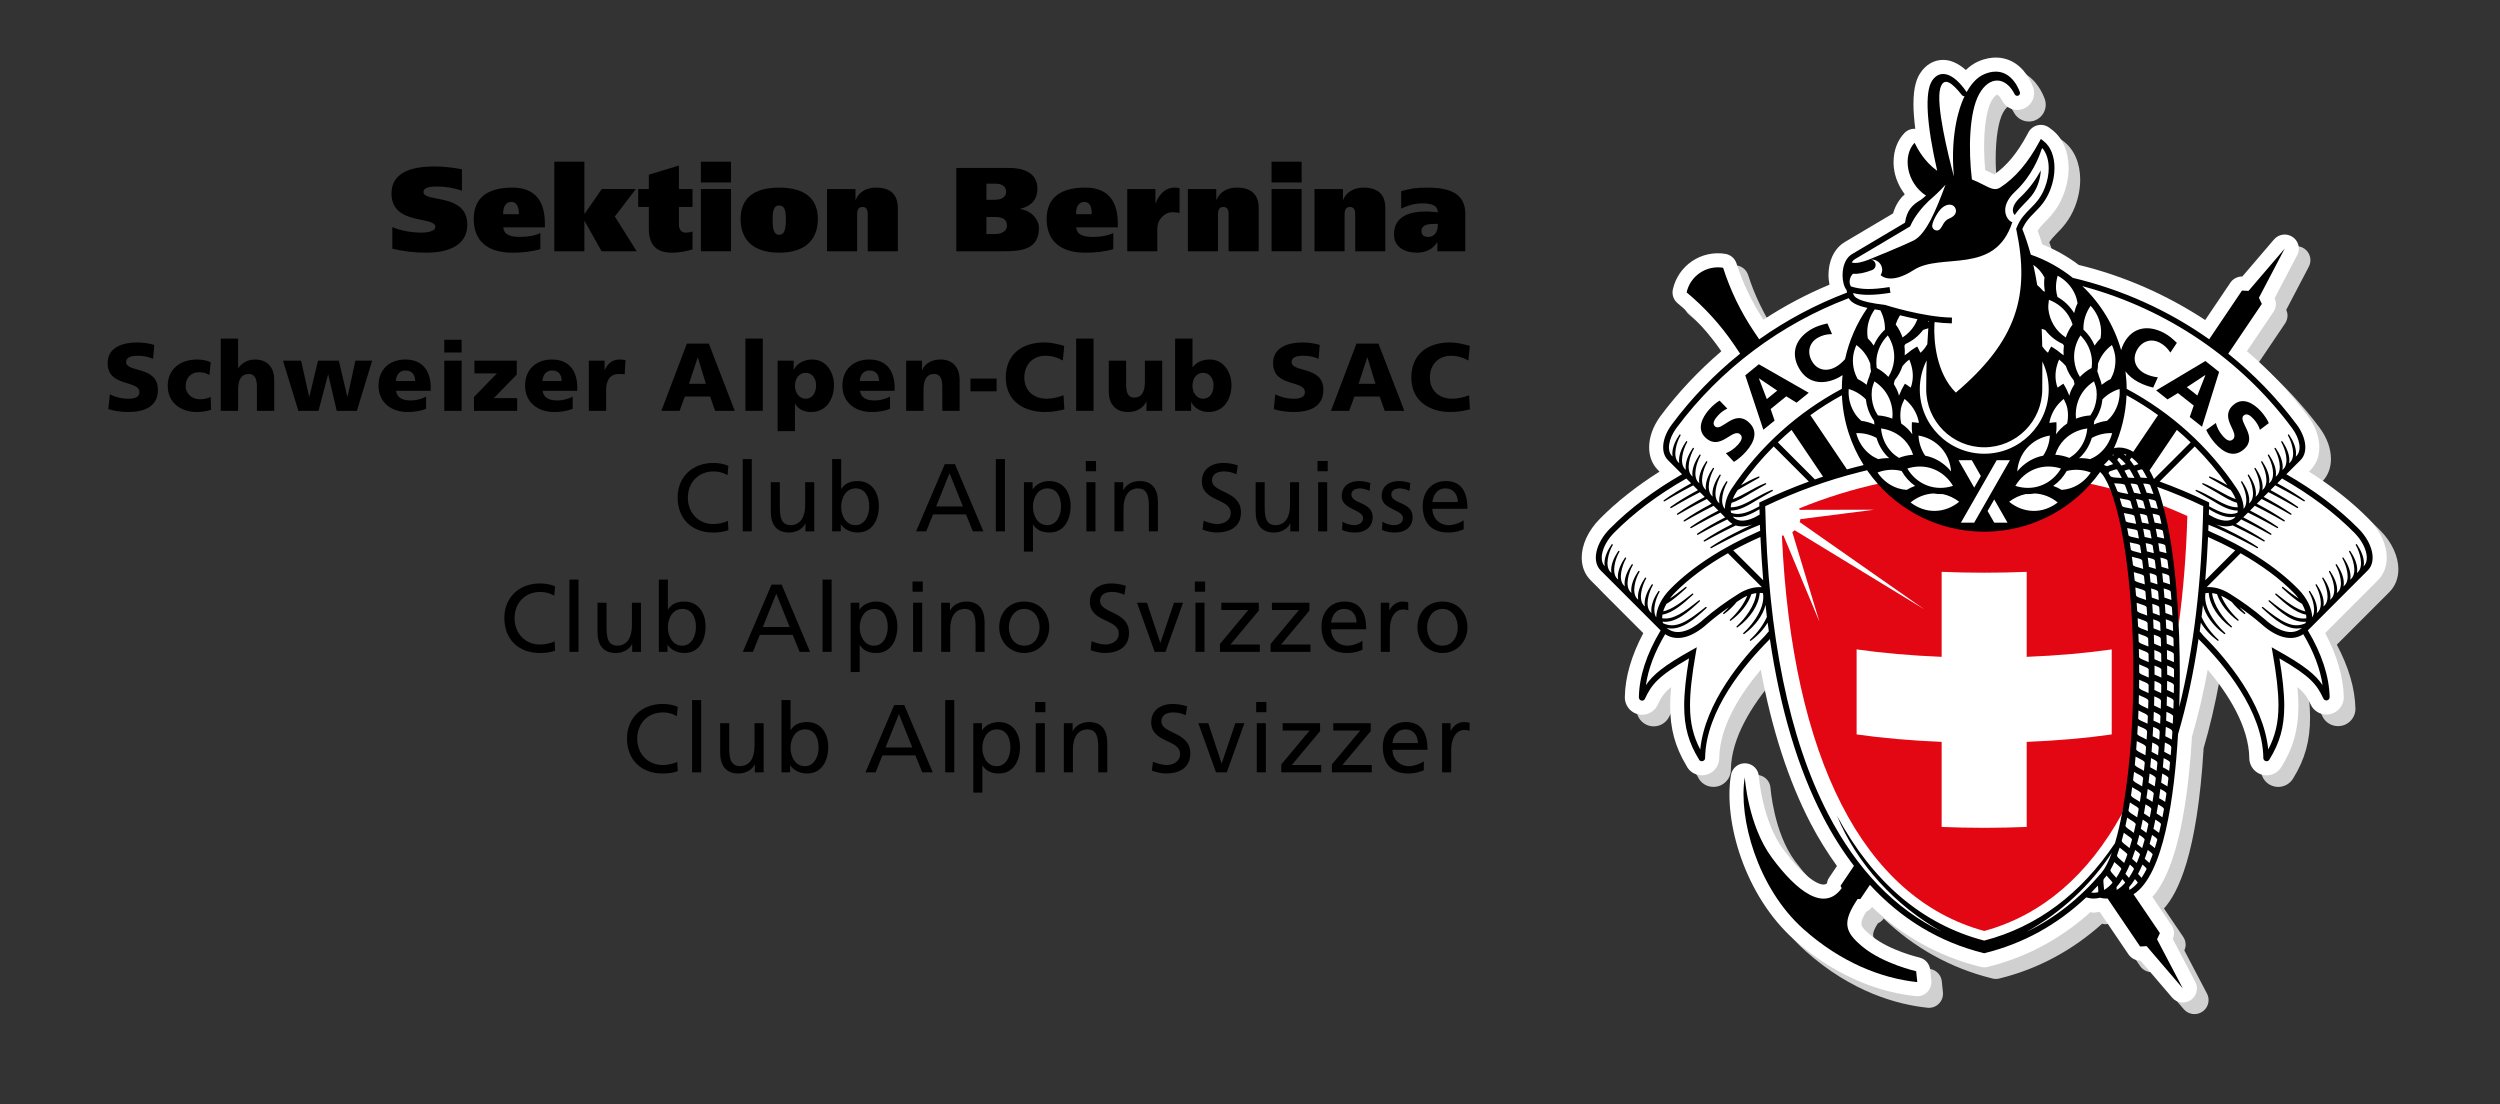 <?xml version="1.0" encoding="UTF-8"?>
<svg xmlns="http://www.w3.org/2000/svg" xmlns:xlink="http://www.w3.org/1999/xlink" version="1.1" id="Ebene_1" x="0px" y="0px" viewBox="0 0 188.5 83.25" style="enable-background:new 0 0 188.5 83.25;" xml:space="preserve">
<rect x="0" y="0" width="188.5" height="83.25" fill="#333333" stroke="none"/>
<style type="text/css">
	.st0{fill:#D0D0D0;}
	.st1{fill:#FFFFFF;}
	.st2{fill:#E30613;}
</style>
<g>
	<path d="M8.285,29.73c0.348,0.189,0.835,0.334,1.394,0.334c0.427,0,0.834-0.087,0.834-0.494c0-0.944-2.398-0.348-2.398-2.194   c0-1.22,1.191-1.554,2.209-1.554c0.486,0,0.967,0.073,1.308,0.188l-0.088,1.046c-0.349-0.159-0.74-0.232-1.125-0.232   c-0.342,0-0.908,0.03-0.908,0.473c0,0.82,2.396,0.268,2.396,2.099c0,1.314-1.104,1.671-2.229,1.671   c-0.473,0-1.062-0.072-1.512-0.218L8.285,29.73z"></path>
	<path d="M15.793,28.277c-0.24-0.146-0.479-0.21-0.794-0.21c-0.565,0-1.002,0.392-1.002,1.045c0,0.603,0.51,0.995,1.076,0.995   c0.297,0,0.595-0.064,0.813-0.182l0.028,0.974c-0.325,0.109-0.72,0.168-1.067,0.168c-1.249,0-2.201-0.727-2.201-1.976   c0-1.257,0.952-1.983,2.201-1.983c0.392,0,0.742,0.065,1.039,0.21L15.793,28.277z"></path>
	<path d="M16.645,25.531h1.308v2.223h0.015c0.283-0.392,0.698-0.646,1.263-0.646c1.032,0,1.446,0.726,1.446,1.51v2.361H19.37v-1.831   c0-0.711-0.247-0.951-0.604-0.951c-0.536,0-0.812,0.37-0.812,1.184v1.598h-1.308V25.531z"></path>
	<polygon points="21.336,27.194 22.7,27.194 23.312,29.919 23.325,29.919 23.98,27.194 25.548,27.194 26.188,29.919 26.202,29.919    26.798,27.194 28.062,27.194 26.907,30.98 25.389,30.98 24.749,28.24 24.735,28.24 24.016,30.98 22.497,30.98  "></polygon>
	<path d="M29.862,29.468c0.073,0.523,0.472,0.726,1.112,0.726c0.355,0,0.764-0.08,1.153-0.29v0.922   c-0.421,0.168-0.9,0.24-1.387,0.24c-1.25,0-2.201-0.734-2.201-1.983c0-1.25,0.851-1.976,2.027-1.976   c1.401,0,1.911,0.995,1.911,2.121v0.24H29.862z M31.299,28.727c0-0.436-0.202-0.792-0.727-0.792c-0.471,0-0.696,0.356-0.726,0.792   H31.299z"></path>
	<path d="M34.805,26.577h-1.308v-0.959h1.308V26.577z M33.499,27.194h1.308v3.785h-1.308V27.194z"></path>
	<polygon points="35.738,29.933 37.467,28.153 35.774,28.153 35.774,27.194 38.963,27.194 38.963,28.24 37.234,30.02 38.992,30.02    38.992,30.979 35.738,30.979  "></polygon>
	<path d="M40.914,29.468c0.073,0.523,0.472,0.726,1.111,0.726c0.355,0,0.764-0.08,1.154-0.29v0.922   c-0.421,0.168-0.899,0.24-1.388,0.24c-1.248,0-2.2-0.734-2.2-1.983c0-1.25,0.851-1.976,2.027-1.976c1.402,0,1.91,0.995,1.91,2.121   v0.24H40.914z M42.352,28.727c0-0.436-0.202-0.792-0.727-0.792c-0.472,0-0.697,0.356-0.726,0.792H42.352z"></path>
	<path d="M47.098,28.24c-0.145-0.043-0.288-0.043-0.441-0.043c-0.612,0-0.954,0.442-0.954,1.184v1.598h-1.306v-3.785h1.189v0.697   h0.016c0.226-0.479,0.553-0.784,1.118-0.784c0.152,0,0.314,0.022,0.443,0.044L47.098,28.24z"></path>
	<path d="M51.791,25.909h1.655l1.954,5.07h-1.48l-0.378-1.082h-1.903l-0.4,1.082h-1.373L51.791,25.909z M52.619,26.955h-0.015   l-0.654,1.983h1.273L52.619,26.955z"></path>
	<rect x="56.206" y="25.53" width="1.308" height="5.448"></rect>
	<path d="M58.634,27.194h1.205v0.684h0.015c0.262-0.53,0.814-0.77,1.408-0.77c1.046,0,1.621,0.994,1.621,1.91   c0,1.119-0.603,2.049-1.73,2.049c-0.458,0-0.951-0.168-1.198-0.618h-0.015v2.056h-1.307V27.194z M60.74,28.11   c-0.479,0-0.799,0.421-0.799,0.987c0,0.553,0.362,0.967,0.799,0.967c0.493,0,0.793-0.414,0.793-1.017   C61.533,28.546,61.25,28.11,60.74,28.11"></path>
	<path d="M64.841,29.468c0.073,0.523,0.472,0.726,1.112,0.726c0.354,0,0.763-0.08,1.154-0.29v0.922   c-0.422,0.168-0.9,0.24-1.389,0.24c-1.248,0-2.2-0.734-2.2-1.983c0-1.25,0.851-1.976,2.027-1.976c1.402,0,1.91,0.995,1.91,2.121   v0.24H64.841z M66.279,28.727c0-0.436-0.202-0.792-0.726-0.792c-0.472,0-0.697,0.356-0.726,0.792H66.279z"></path>
	<path d="M68.326,27.194h1.19v0.697h0.015c0.262-0.544,0.784-0.784,1.381-0.784c1.03,0,1.444,0.726,1.444,1.511v2.361H71.05v-1.831   c0-0.712-0.248-0.952-0.605-0.952c-0.536,0-0.812,0.371-0.812,1.185v1.598h-1.308V27.194z"></path>
	<rect x="73.175" y="28.546" width="1.969" height="0.959"></rect>
	<path d="M80.253,30.863c-0.386,0.094-0.812,0.203-1.504,0.203c-1.351,0-2.913-0.683-2.913-2.601c0-1.765,1.234-2.644,2.905-2.644   c0.516,0,1.019,0.116,1.503,0.262l-0.107,1.096c-0.438-0.239-0.858-0.356-1.322-0.356c-0.957,0-1.582,0.698-1.582,1.642   c0,0.996,0.704,1.598,1.691,1.598c0.442,0,0.893-0.116,1.264-0.261L80.253,30.863z"></path>
	<rect x="81.143" y="25.53" width="1.309" height="5.448"></rect>
	<path d="M87.632,30.979h-1.188v-0.697h-0.016c-0.263,0.544-0.786,0.784-1.381,0.784c-1.031,0-1.444-0.726-1.444-1.511v-2.361h1.306   v1.831c0,0.712,0.246,0.952,0.605,0.952c0.535,0,0.81-0.371,0.81-1.185v-1.598h1.308V30.979z"></path>
	<path d="M88.603,25.531h1.313v2.151h0.017c0.334-0.422,0.778-0.574,1.3-0.574c1.046,0,1.62,0.994,1.62,1.91   c0,1.119-0.604,2.049-1.729,2.049c-0.604,0-1.134-0.342-1.301-0.764h-0.013v0.676h-1.208V25.531z M90.711,28.11   c-0.479,0-0.8,0.421-0.8,0.987c0,0.553,0.362,0.967,0.8,0.967c0.492,0,0.791-0.414,0.791-1.017   C91.502,28.546,91.219,28.11,90.711,28.11"></path>
	<path d="M96.157,29.73c0.35,0.189,0.837,0.334,1.396,0.334c0.429,0,0.836-0.087,0.836-0.494c0-0.944-2.398-0.348-2.398-2.194   c0-1.22,1.191-1.554,2.208-1.554c0.488,0,0.967,0.073,1.309,0.188l-0.087,1.046c-0.35-0.159-0.742-0.232-1.125-0.232   c-0.342,0-0.909,0.03-0.909,0.473c0,0.82,2.396,0.268,2.396,2.099c0,1.314-1.104,1.671-2.229,1.671   c-0.473,0-1.062-0.072-1.51-0.218L96.157,29.73z"></path>
	<path d="M102.278,25.909h1.657l1.953,5.07h-1.482l-0.378-1.082h-1.902l-0.4,1.082h-1.374L102.278,25.909z M103.107,26.955h-0.016   l-0.654,1.983h1.273L103.107,26.955z"></path>
	<path d="M110.833,30.863c-0.385,0.094-0.813,0.203-1.504,0.203c-1.349,0-2.913-0.683-2.913-2.601c0-1.765,1.233-2.644,2.906-2.644   c0.518,0,1.018,0.116,1.502,0.262l-0.107,1.096c-0.435-0.239-0.857-0.356-1.321-0.356c-0.958,0-1.583,0.698-1.583,1.642   c0,0.996,0.703,1.598,1.691,1.598c0.443,0,0.893-0.116,1.266-0.261L110.833,30.863z"></path>
	<path d="M54.857,35.829c-0.318-0.188-0.677-0.283-1.047-0.283c-1.169,0-1.945,0.843-1.945,1.983c0,1.192,0.856,1.983,1.91,1.983   c0.362,0,0.85-0.094,1.103-0.247l0.045,0.705c-0.384,0.159-0.857,0.182-1.155,0.182c-1.604,0-2.674-1.032-2.674-2.644   c0-1.562,1.134-2.601,2.682-2.601c0.393,0,0.776,0.058,1.141,0.218L54.857,35.829z"></path>
	<rect x="56.001" y="34.616" width="0.684" height="5.448"></rect>
	<path d="M61.394,40.065h-0.661v-0.588h-0.016c-0.203,0.421-0.696,0.675-1.213,0.675c-0.959,0-1.387-0.596-1.387-1.591v-2.201h0.682   v1.918c0,0.864,0.19,1.285,0.785,1.321c0.778,0,1.126-0.624,1.126-1.525v-1.714h0.684V40.065z"></path>
	<path d="M62.742,34.616h0.682v2.252h0.016c0.211-0.342,0.581-0.596,1.229-0.596c1.074,0,1.597,0.879,1.597,1.874   c0,1.017-0.472,2.005-1.591,2.005c-0.661,0-1.082-0.334-1.263-0.61h-0.016v0.523h-0.653V34.616z M64.521,36.824   c-0.74,0-1.098,0.704-1.098,1.395c0,0.617,0.321,1.379,1.09,1.379c0.734,0,1.039-0.82,1.025-1.401   C65.552,37.528,65.261,36.824,64.521,36.824"></path>
	<path d="M71.24,34.994h0.762l2.144,5.07h-0.793l-0.517-1.279h-2.482l-0.518,1.279h-0.762L71.24,34.994z M71.594,35.676   l-1.009,2.513h2.02L71.594,35.676z"></path>
	<rect x="75.087" y="34.616" width="0.684" height="5.448"></rect>
	<path d="M77.203,36.36h0.654v0.523h0.016c0.18-0.277,0.601-0.611,1.255-0.611c1.075,0,1.597,0.879,1.597,1.874   c0,1.017-0.471,2.005-1.589,2.005c-0.654,0-1.024-0.254-1.236-0.596h-0.014v2.035h-0.683V36.36z M78.982,36.824   c-0.738,0-1.097,0.704-1.097,1.395c0,0.617,0.321,1.379,1.089,1.379c0.734,0,1.039-0.82,1.024-1.401   C80.014,37.528,79.724,36.824,78.982,36.824"></path>
	<path d="M82.641,35.531H81.87V34.76h0.771V35.531z M81.915,36.36h0.684v3.705h-0.684V36.36z"></path>
	<path d="M84.031,36.36h0.659v0.587h0.017c0.203-0.421,0.696-0.675,1.213-0.675c0.958,0,1.387,0.596,1.387,1.591v2.202h-0.683   v-1.918c0-0.865-0.19-1.286-0.784-1.323c-0.778,0-1.127,0.625-1.127,1.526v1.715h-0.682V36.36z"></path>
	<path d="M93.227,35.756c-0.37-0.145-0.574-0.21-0.952-0.21c-0.407,0-0.888,0.145-0.888,0.675c0,0.973,2.182,0.748,2.182,2.419   c0,1.082-0.836,1.511-1.855,1.511c-0.354,0-0.702-0.102-1.037-0.211l0.072-0.676c0.247,0.103,0.684,0.247,1.054,0.247   c0.414,0,0.995-0.232,0.995-0.828c0-1.133-2.178-0.821-2.178-2.397c0-0.9,0.71-1.38,1.626-1.38c0.334,0,0.732,0.058,1.083,0.182   L93.227,35.756z"></path>
	<path d="M97.951,40.065H97.29v-0.588h-0.016c-0.204,0.421-0.696,0.675-1.213,0.675c-0.959,0-1.386-0.596-1.386-1.591v-2.201h0.682   v1.918c0,0.864,0.189,1.285,0.783,1.321c0.779,0,1.127-0.624,1.127-1.525v-1.714h0.684V40.065z"></path>
	<path d="M100.111,35.531h-0.77V34.76h0.77V35.531z M99.386,36.36h0.684v3.705h-0.684V36.36z"></path>
	<path d="M101.227,39.338c0.269,0.173,0.654,0.26,0.85,0.26c0.31,0,0.697-0.13,0.697-0.53c0-0.675-1.607-0.617-1.607-1.656   c0-0.77,0.575-1.14,1.308-1.14c0.321,0,0.583,0.065,0.85,0.145l-0.059,0.596c-0.15-0.094-0.559-0.189-0.719-0.189   c-0.346,0-0.652,0.145-0.652,0.451c0,0.755,1.604,0.537,1.604,1.721c0,0.792-0.633,1.155-1.292,1.155   c-0.35,0-0.705-0.036-1.017-0.204L101.227,39.338z"></path>
	<path d="M104.236,39.338c0.27,0.173,0.652,0.26,0.85,0.26c0.312,0,0.697-0.13,0.697-0.53c0-0.675-1.605-0.617-1.605-1.656   c0-0.77,0.574-1.14,1.307-1.14c0.32,0,0.581,0.065,0.852,0.145l-0.059,0.596c-0.152-0.094-0.561-0.189-0.721-0.189   c-0.346,0-0.653,0.145-0.653,0.451c0,0.755,1.607,0.537,1.607,1.721c0,0.792-0.633,1.155-1.294,1.155   c-0.35,0-0.705-0.036-1.016-0.204L104.236,39.338z"></path>
	<path d="M110.361,39.911c-0.259,0.095-0.559,0.24-1.17,0.24c-1.313,0-1.918-0.799-1.918-2.004c0-1.098,0.691-1.875,1.738-1.875   c1.234,0,1.634,0.901,1.634,2.092h-2.643c0,0.734,0.571,1.235,1.22,1.235c0.449,0,0.972-0.232,1.139-0.37V39.911z M109.92,37.856   c0-0.567-0.337-1.032-0.925-1.032c-0.667,0-0.942,0.553-0.992,1.032H109.92z"></path>
	<path d="M41.791,44.914c-0.318-0.188-0.676-0.283-1.046-0.283c-1.17,0-1.946,0.842-1.946,1.983c0,1.191,0.856,1.984,1.909,1.984   c0.364,0,0.852-0.095,1.105-0.247l0.044,0.704c-0.385,0.159-0.858,0.181-1.155,0.181c-1.604,0-2.674-1.031-2.674-2.644   c0-1.562,1.133-2.6,2.68-2.6c0.394,0,0.777,0.058,1.142,0.218L41.791,44.914z"></path>
	<rect x="42.935" y="43.701" width="0.684" height="5.448"></rect>
	<path d="M48.328,49.15h-0.66v-0.588h-0.015c-0.205,0.421-0.698,0.675-1.214,0.675c-0.959,0-1.387-0.595-1.387-1.591v-2.201h0.682   v1.918c0,0.864,0.189,1.286,0.785,1.322c0.777,0,1.126-0.624,1.126-1.526v-1.714h0.683V49.15z"></path>
	<path d="M49.677,43.702h0.681v2.251h0.016c0.211-0.341,0.58-0.596,1.228-0.596c1.075,0,1.598,0.881,1.598,1.875   c0,1.017-0.472,2.005-1.591,2.005c-0.661,0-1.083-0.335-1.264-0.61h-0.016v0.523h-0.651V43.702z M51.457,45.91   c-0.742,0-1.099,0.704-1.099,1.395c0,0.618,0.321,1.379,1.09,1.379c0.735,0,1.038-0.82,1.024-1.401   C52.486,46.614,52.196,45.91,51.457,45.91"></path>
	<path d="M58.173,44.079h0.763l2.144,5.071h-0.791l-0.517-1.279h-2.484l-0.516,1.279h-0.763L58.173,44.079z M58.531,44.762   l-1.012,2.513h2.021L58.531,44.762z"></path>
	<rect x="62.021" y="43.701" width="0.684" height="5.448"></rect>
	<path d="M64.138,45.445h0.654v0.523h0.014c0.181-0.276,0.603-0.611,1.257-0.611c1.075,0,1.598,0.881,1.598,1.875   c0,1.017-0.473,2.005-1.591,2.005c-0.654,0-1.023-0.254-1.234-0.596H64.82v2.034h-0.682V45.445z M65.918,45.91   c-0.74,0-1.098,0.704-1.098,1.395c0,0.618,0.32,1.379,1.09,1.379c0.734,0,1.038-0.82,1.025-1.401   C66.948,46.614,66.657,45.91,65.918,45.91"></path>
	<path d="M69.576,44.616h-0.771v-0.77h0.771V44.616z M68.848,45.444h0.685v3.705h-0.685V45.444z"></path>
	<path d="M70.965,45.444h0.66v0.588h0.016c0.203-0.421,0.696-0.675,1.213-0.675c0.959,0,1.386,0.596,1.386,1.59v2.202h-0.683v-1.918   c0-0.864-0.189-1.285-0.785-1.322c-0.777,0-1.125,0.624-1.125,1.525v1.715h-0.683V45.444z"></path>
	<path d="M77.232,45.357c1.125,0,1.88,0.814,1.88,1.94c0,1.06-0.771,1.939-1.88,1.939c-1.12,0-1.891-0.879-1.891-1.939   C75.342,46.171,76.096,45.357,77.232,45.357 M77.232,48.684c0.799,0,1.153-0.726,1.153-1.387c0-0.705-0.429-1.387-1.153-1.387   c-0.734,0-1.163,0.682-1.163,1.387C76.069,47.958,76.424,48.684,77.232,48.684"></path>
	<path d="M84.785,44.842c-0.371-0.146-0.574-0.211-0.952-0.211c-0.407,0-0.888,0.145-0.888,0.675c0,0.974,2.182,0.748,2.182,2.42   c0,1.081-0.837,1.51-1.854,1.51c-0.355,0-0.705-0.102-1.039-0.21l0.072-0.676c0.247,0.102,0.682,0.247,1.053,0.247   c0.414,0,0.996-0.233,0.996-0.828c0-1.134-2.178-0.822-2.178-2.397c0-0.901,0.711-1.381,1.626-1.381   c0.335,0,0.733,0.059,1.082,0.182L84.785,44.842z"></path>
	<polygon points="87.877,49.15 87.062,49.15 85.731,45.444 86.48,45.444 87.482,48.465 87.496,48.465 88.521,45.444 89.203,45.444     "></polygon>
	<path d="M90.865,44.616h-0.772v-0.77h0.772V44.616z M90.137,45.444h0.683v3.705h-0.683V45.444z"></path>
	<polygon points="91.984,48.554 94.12,45.996 92.087,45.996 92.087,45.445 94.912,45.445 94.912,46.04 92.777,48.598 94.991,48.598    94.991,49.15 91.984,49.15  "></polygon>
	<polygon points="95.803,48.554 97.937,45.996 95.903,45.996 95.903,45.445 98.73,45.445 98.73,46.04 96.594,48.598 98.809,48.598    98.809,49.15 95.803,49.15  "></polygon>
	<path d="M102.728,48.997c-0.261,0.094-0.559,0.239-1.171,0.239c-1.312,0-1.916-0.798-1.916-2.004c0-1.098,0.691-1.875,1.736-1.875   c1.234,0,1.634,0.901,1.634,2.092h-2.645c0,0.734,0.574,1.235,1.221,1.235c0.452,0,0.974-0.232,1.141-0.37V48.997z M102.285,46.941   c0-0.566-0.336-1.031-0.924-1.031c-0.667,0-0.943,0.552-0.995,1.031H102.285z"></path>
	<path d="M104.111,45.444h0.641v0.574h0.014c0.182-0.385,0.574-0.661,0.967-0.661c0.2,0,0.304,0.022,0.449,0.051v0.61   c-0.124-0.051-0.26-0.065-0.378-0.065c-0.609,0-1.009,0.58-1.009,1.511v1.685h-0.684V45.444z"></path>
	<path d="M108.764,45.357c1.127,0,1.881,0.814,1.881,1.94c0,1.06-0.771,1.939-1.881,1.939c-1.118,0-1.89-0.879-1.89-1.939   C106.874,46.171,107.631,45.357,108.764,45.357 M108.764,48.684c0.799,0,1.155-0.726,1.155-1.387c0-0.705-0.429-1.387-1.155-1.387   c-0.732,0-1.162,0.682-1.162,1.387C107.602,47.958,107.957,48.684,108.764,48.684"></path>
	<path d="M51.04,53.999c-0.319-0.188-0.676-0.283-1.047-0.283c-1.17,0-1.945,0.843-1.945,1.983c0,1.192,0.856,1.983,1.91,1.983   c0.362,0,0.851-0.095,1.104-0.247l0.044,0.705c-0.385,0.159-0.857,0.181-1.155,0.181c-1.604,0-2.674-1.031-2.674-2.643   c0-1.563,1.133-2.6,2.682-2.6c0.393,0,0.777,0.057,1.141,0.217L51.04,53.999z"></path>
	<rect x="52.184" y="52.786" width="0.684" height="5.448"></rect>
	<path d="M57.578,58.234h-0.662v-0.588h-0.015c-0.204,0.421-0.697,0.675-1.213,0.675c-0.96,0-1.388-0.596-1.388-1.591v-2.201h0.683   v1.918c0,0.864,0.189,1.286,0.783,1.322c0.778,0,1.127-0.625,1.127-1.525v-1.715h0.685V58.234z"></path>
	<path d="M58.925,52.787h0.681v2.252h0.017c0.211-0.342,0.579-0.597,1.227-0.597c1.076,0,1.599,0.88,1.599,1.875   c0,1.016-0.473,2.005-1.592,2.005c-0.661,0-1.082-0.334-1.263-0.611h-0.016v0.524h-0.652V52.787z M60.705,54.995   c-0.74,0-1.099,0.705-1.099,1.395c0,0.617,0.321,1.38,1.09,1.38c0.735,0,1.039-0.821,1.025-1.402   C61.735,55.7,61.444,54.995,60.705,54.995"></path>
	<path d="M67.422,53.164h0.762l2.144,5.071h-0.791l-0.517-1.279h-2.483l-0.517,1.279h-0.763L67.422,53.164z M67.778,53.847   l-1.01,2.513h2.021L67.778,53.847z"></path>
	<rect x="71.269" y="52.786" width="0.684" height="5.448"></rect>
	<path d="M73.386,54.53h0.654v0.524h0.014c0.181-0.277,0.604-0.612,1.258-0.612c1.074,0,1.597,0.88,1.597,1.875   c0,1.016-0.472,2.005-1.59,2.005c-0.653,0-1.023-0.255-1.235-0.596h-0.015v2.035h-0.682V54.53z M75.165,54.995   c-0.739,0-1.097,0.705-1.097,1.395c0,0.617,0.32,1.38,1.09,1.38c0.733,0,1.037-0.821,1.024-1.402   C76.195,55.7,75.906,54.995,75.165,54.995"></path>
	<path d="M78.823,53.701h-0.771v-0.77h0.771V53.701z M78.096,54.529h0.686v3.705h-0.686V54.529z"></path>
	<path d="M80.212,54.53h0.662v0.588h0.015c0.203-0.421,0.697-0.676,1.214-0.676c0.959,0,1.386,0.597,1.386,1.591v2.202h-0.682   v-1.918c0-0.865-0.19-1.286-0.785-1.322c-0.777,0-1.126,0.625-1.126,1.525v1.715h-0.684V54.53z"></path>
	<path d="M89.407,53.927c-0.368-0.146-0.571-0.21-0.95-0.21c-0.406,0-0.888,0.144-0.888,0.675c0,0.973,2.18,0.748,2.18,2.419   c0,1.082-0.834,1.511-1.853,1.511c-0.354,0-0.705-0.102-1.039-0.211l0.072-0.676c0.249,0.102,0.684,0.247,1.055,0.247   c0.414,0,0.994-0.232,0.994-0.828c0-1.133-2.177-0.821-2.177-2.396c0-0.9,0.71-1.379,1.627-1.379c0.333,0,0.732,0.057,1.082,0.181   L89.407,53.927z"></path>
	<polygon points="92.499,58.234 91.687,58.234 90.356,54.529 91.104,54.529 92.106,57.551 92.121,57.551 93.145,54.529    93.828,54.529  "></polygon>
	<path d="M95.486,53.701h-0.77v-0.77h0.77V53.701z M94.761,54.529h0.684v3.705h-0.684V54.529z"></path>
	<polygon points="96.609,57.639 98.745,55.082 96.711,55.082 96.711,54.53 99.536,54.53 99.536,55.125 97.402,57.682 99.616,57.682    99.616,58.235 96.609,58.235  "></polygon>
	<polygon points="100.424,57.639 102.562,55.082 100.528,55.082 100.528,54.53 103.354,54.53 103.354,55.125 101.217,57.682    103.433,57.682 103.433,58.235 100.424,58.235  "></polygon>
	<path d="M107.353,58.082c-0.261,0.094-0.56,0.239-1.171,0.239c-1.316,0-1.918-0.798-1.918-2.004c0-1.097,0.69-1.875,1.736-1.875   c1.236,0,1.636,0.902,1.636,2.093h-2.645c0,0.733,0.574,1.235,1.221,1.235c0.453,0,0.975-0.233,1.142-0.37V58.082z M106.91,56.026   c0-0.566-0.336-1.031-0.924-1.031c-0.667,0-0.943,0.552-0.996,1.031H106.91z"></path>
	<path d="M108.736,54.53h0.639v0.574h0.014c0.184-0.386,0.574-0.662,0.968-0.662c0.202,0,0.305,0.023,0.45,0.051v0.611   c-0.124-0.051-0.262-0.065-0.379-0.065c-0.608,0-1.008,0.581-1.008,1.51v1.686h-0.684V54.53z"></path>
</g>
<g>
	<path d="M34.83,14.379c-0.54-0.189-1.179-0.315-1.863-0.315c-0.378,0-1.036,0.009-1.036,0.414c0,0.819,3.304,0.045,3.304,2.467   c0,1.684-1.666,2.106-3.061,2.106c-0.927,0-1.692-0.09-2.593-0.297v-1.629c0.648,0.27,1.44,0.414,2.161,0.414   c0.567,0,1.08-0.117,1.08-0.432c0-0.846-3.304-0.081-3.304-2.521c0-1.729,1.8-2.035,3.232-2.035c0.675,0,1.422,0.081,2.08,0.216   V14.379z"></path>
	<path d="M37.952,17.144c0.036,0.585,0.585,0.72,1.251,0.72c0.621,0,1.179-0.108,1.54-0.297v1.215   c-0.604,0.189-1.324,0.27-2.116,0.27c-1.9,0-2.908-0.918-2.908-2.539c0-1.576,1.008-2.368,2.908-2.368   c1.818,0,2.457,1.134,2.457,2.719v0.279H37.952z M39.122,16.153c0-0.36-0.054-0.927-0.567-0.927c-0.522,0-0.639,0.558-0.612,0.927   H39.122z"></path>
	<path d="M44.062,16.117h0.018l1.296-1.864h2.566l-1.584,2.071l1.647,2.62h-2.647l-1.278-2.278h-0.018v2.278h-2.268v-6.752h2.268   V16.117z"></path>
	<path d="M48.922,14.254v-1.08l2.268-0.693v1.773h1.026v1.351h-1.026v1.323c0,0.396,0.198,0.612,0.495,0.612   c0.207,0,0.369-0.027,0.531-0.081v1.35c-0.495,0.144-0.999,0.243-1.558,0.243c-1.17,0-1.737-0.585-1.737-1.828v-1.62h-0.801v-1.351   H48.922z"></path>
	<path d="M55.115,13.758h-2.269v-1.566h2.269V13.758z M52.846,14.254h2.269v4.69h-2.269V14.254z"></path>
	<path d="M58.75,14.146c1.891,0,2.917,0.792,2.917,2.368c0,1.621-1.026,2.539-2.917,2.539c-1.899,0-2.908-0.918-2.908-2.539   C55.842,14.938,56.851,14.146,58.75,14.146z M58.75,17.702c0.441,0,0.504-0.504,0.504-1.188c0-0.558-0.062-1.018-0.504-1.018   c-0.441,0-0.495,0.46-0.495,1.018C58.255,17.197,58.309,17.702,58.75,17.702z"></path>
	<path d="M62.359,14.254h2.143v0.81h0.018c0.27-0.657,0.891-0.918,1.53-0.918c1.206,0,1.647,0.63,1.647,1.54v3.259h-2.269v-2.701   c0-0.27,0-0.639-0.396-0.639c-0.405,0-0.405,0.369-0.405,0.639v2.701h-2.269V14.254z"></path>
	<path d="M72.106,12.66h3.953c1.088,0,2.16,0.351,2.16,1.548c0,0.864-0.459,1.323-1.297,1.54v0.018   c0.873,0.117,1.414,0.801,1.414,1.431c0,1.584-1.279,1.747-2.584,1.747h-3.646V12.66z M74.375,15.064h0.604   c0.422,0,0.881-0.126,0.881-0.603c0-0.468-0.395-0.612-0.828-0.612h-0.656V15.064z M74.375,17.648h0.629   c0.441,0,0.92-0.162,0.92-0.648c0-0.54-0.451-0.639-0.9-0.639h-0.648V17.648z"></path>
	<path d="M81.15,17.144c0.037,0.585,0.586,0.72,1.252,0.72c0.621,0,1.18-0.108,1.539-0.297v1.215   c-0.604,0.189-1.322,0.27-2.115,0.27c-1.9,0-2.908-0.918-2.908-2.539c0-1.576,1.008-2.368,2.908-2.368   c1.818,0,2.457,1.134,2.457,2.719v0.279H81.15z M82.32,16.153c0-0.36-0.053-0.927-0.566-0.927c-0.521,0-0.639,0.558-0.611,0.927   H82.32z"></path>
	<path d="M87.119,14.254v1.062h0.017c0.27-0.667,0.719-1.17,1.432-1.17c0.135,0,0.279,0.018,0.369,0.045v1.881   C88.828,16.027,88.631,16,88.424,16c-0.631,0-1.162,0.549-1.162,1.242v1.702h-2.267v-4.69H87.119z"></path>
	<path d="M89.566,14.254h2.143v0.81h0.018c0.27-0.657,0.891-0.918,1.531-0.918c1.205,0,1.647,0.63,1.647,1.54v3.259h-2.268v-2.701   c0-0.27,0-0.639-0.396-0.639c-0.406,0-0.406,0.369-0.406,0.639v2.701h-2.268V14.254z"></path>
	<path d="M98.143,13.758h-2.268v-1.566h2.268V13.758z M95.875,14.254h2.268v4.69h-2.268V14.254z"></path>
	<path d="M99.115,14.254h2.142v0.81h0.018c0.27-0.657,0.891-0.918,1.531-0.918c1.205,0,1.646,0.63,1.646,1.54v3.259h-2.268v-2.701   c0-0.27,0-0.639-0.396-0.639c-0.406,0-0.406,0.369-0.406,0.639v2.701h-2.267V14.254z"></path>
	<path d="M105.648,14.416c0.676-0.189,1.08-0.27,1.963-0.27c1.297,0,2.871,0.234,2.871,1.944v2.854h-2.105v-0.675h-0.02   c-0.314,0.531-0.891,0.783-1.529,0.783c-0.873,0-1.721-0.396-1.721-1.377c0-1.44,1.297-1.729,2.422-1.729   c0.316,0,0.676,0.045,0.883,0.063c-0.01-0.603-0.631-0.675-1.197-0.675c-0.541,0-1.117,0.171-1.566,0.396V14.416z M108.412,16.882   h-0.225c-0.469,0-1.008,0.045-1.008,0.531c0,0.324,0.18,0.45,0.529,0.45c0.469,0,0.703-0.432,0.703-0.837V16.882z"></path>
</g>
<path class="st0" d="M180.837,42.923c0-0.961-0.476-2.039-1.389-2.951c-1.259-1.275-2.767-2.457-4.476-3.54  c0.021-0.022,0.117-0.116,0.117-0.116c0.443-0.446,0.666-1.048,0.666-1.71c0-0.751-0.283-1.579-0.846-2.341  c-1.334-1.795-2.89-3.435-4.614-4.912c0.661-0.982,2.003-2.97,2.003-2.97c0.119-0.178,0.182-0.385,0.182-0.593  c0-0.147-0.035-0.294-0.095-0.433c0.37-0.707,1.698-3.243,1.698-3.243c0.084-0.157,0.123-0.326,0.123-0.492  c0-0.343-0.166-0.677-0.467-0.88c-0.447-0.304-1.05-0.222-1.403,0.188c0,0-1.866,2.183-2.389,2.792  c-0.357-0.007-0.699,0.168-0.903,0.469c0,0-1.219,1.807-1.896,2.815c-2.924-1.916-6.117-3.325-9.536-4.156  c-0.851-0.648-1.778-1.158-2.751-1.55c-0.105-0.356-0.223-0.702-0.344-1.038c0.131-0.198,0.285-0.382,0.506-0.604  c0.434-0.437,1.029-1.034,1.442-2.103c0.25-0.654,0.383-1.35,0.383-2.011c0-1.232-0.456-2.283-1.249-2.883l-0.203-0.155  c-0.248-0.186-0.564-0.256-0.867-0.19c-0.302,0.066-0.563,0.261-0.709,0.533l-0.121,0.225c-0.73,1.356-1.537,2.317-2.454,2.95  c-0.117-0.051-0.268-0.124-0.363-0.173c0,0-0.147-0.068-0.32-0.149c-0.052-0.579-0.088-1.155-0.088-1.704  c0-1.532,0.198-2.859,0.559-3.512c0.206-0.377,0.396-0.473,0.43-0.477c0.028,0.006,0.199,0.102,0.378,0.458  c0.01,0.023,0.025,0.045,0.038,0.068c0.229,0.388,0.65,0.628,1.096,0.628c0.704,0,1.274-0.571,1.274-1.274  c0-0.114-0.016-0.247-0.053-0.356l-0.022-0.068c-0.127-0.362-0.615-1.534-1.75-2.032c-0.5-0.218-1.318-0.385-2.372,0.069  c-0.344,0.146-0.661,0.367-0.953,0.65c-0.559-0.491-1.132-0.766-1.726-0.761c-0.683,0.006-1.289,0.356-1.703,0.986  c-0.258,0.389-0.52,1.023-0.52,2.35c0,0.504,0.048,1.129,0.137,1.857c-0.304-0.015-0.603,0.098-0.816,0.32  c-0.532,0.551-0.821,1.331-0.821,2.185c0,0.139,0.006,0.279,0.023,0.421c0.08,0.744,0.382,1.427,0.822,2.013  c-0.374,0.328-0.688,0.791-0.883,1.442c-0.598,0.355-3.621,2.149-3.621,2.149c-0.688,0.401-1.125,1.151-1.225,2.106l-0.021,0.4  c0,0.183,0.021,0.442,0.074,0.718c-1.736,0.725-3.406,1.609-4.984,2.643c-0.852-1.32-1.545-2.737-2.023-4.239  c-0.122-0.381-0.45-0.663-0.842-0.725c-0.883-0.143-1.771,0.052-2.511,0.549c-0.735,0.496-1.25,1.248-1.447,2.118  c-0.017,0.078-0.027,0.157-0.027,0.236c0,0.312,0.136,0.613,0.383,0.817c1.266,1.051,2.367,2.272,3.294,3.622  c-1.708,1.466-3.258,3.104-4.592,4.902c-0.562,0.765-0.847,1.594-0.847,2.345c0,0.662,0.218,1.266,0.663,1.71  c0,0,0.051,0.05,0.117,0.116c-1.706,1.083-3.221,2.269-4.481,3.545c-0.908,0.908-1.383,1.983-1.383,2.944  c0,0.655,0.219,1.254,0.677,1.712c0,0,3.116,3.119,3.967,3.973c-0.886,1.679-1.374,3.305-1.396,4.837  c0,0.737,0.587,1.324,1.306,1.324c0.532,0,1.004-0.323,1.207-0.821c-0.008,0.019-0.016,0.037-0.025,0.055  c0.214-0.453,0.393-0.817,1.001-1.322c-0.046,0.51-0.071,0.981-0.071,1.401c0,1.738,0.371,3.094,1.221,4.512  c0.211,0.455,0.662,0.739,1.172,0.739c0.721,0,1.311-0.584,1.311-1.301c0.03-2.424,1.633-4.883,3.133-6.658  c0.826,4.478,2.084,8.369,3.757,11.588c0.6,1.155,1.274,2.217,1.985,3.212c-0.29,0.431-0.605,0.895-0.605,0.895  c-0.085,0.128-0.13,0.272-0.155,0.42c-0.109,0.073-0.194,0.083-0.239,0.083c-0.525,0.003-1.607-0.694-3.058-2.666  c-1.583-2.149-1.825-5.456-1.829-5.489c-0.037-0.539-0.471-0.963-1.008-0.989c-0.541-0.024-1.012,0.355-1.1,0.889  c-0.574,3.498,1.05,9.094,4.763,12.405c3.464,3.09,6.905,4.022,9.18,4.263c0.319,0.034,0.636-0.079,0.861-0.306  c0.201-0.198,0.312-0.47,0.312-0.751c0-0.036-0.003-0.072-0.008-0.107l-0.083-0.821c-0.045-0.452-0.377-0.825-0.82-0.928  c-0.022-0.004-2.26-0.524-3.594-1.625c-0.506-0.416-0.77-0.637-0.77-0.96c0-0.214,0.118-0.478,0.359-0.866  c0.174-0.08,0.329-0.194,0.441-0.358c2.335,2.225,5.072,3.739,8.151,4.504c-0.001,0,0.052,0.013,0.052,0.013  c0.168,0.043,0.346,0.043,0.514,0l0.055-0.013c2.883-0.716,5.461-2.114,7.695-4.113c0.08,0.006,0.167,0.038,0.247,0.038  c0,0,0.237-0.032,0.449-0.058c0.442,0.652,2.171,3.205,2.171,3.205c0.205,0.297,0.543,0.471,0.904,0.464  c0.521,0.609,2.388,2.791,2.388,2.791c0.353,0.412,0.955,0.492,1.403,0.188c0.299-0.203,0.467-0.536,0.467-0.878  c0-0.166-0.04-0.335-0.123-0.491c0,0-1.331-2.536-1.702-3.246c0.062-0.138,0.097-0.284,0.097-0.431c0-0.209-0.061-0.417-0.184-0.598  c0,0-0.879-1.294-1.45-2.138c1.04-1.146,2.507-4.028,2.989-12.082c0.463-1.576,0.857-3.265,1.187-5.044  c1.505,1.782,3.114,4.253,3.136,6.698c0,0.056,0.005,0.111,0.012,0.168c0.107,0.635,0.651,1.096,1.289,1.096  c0.467,0,0.903-0.25,1.134-0.654c0.883-1.434,1.269-2.816,1.269-4.6c0-0.42-0.029-0.891-0.074-1.401  c0.607,0.505,0.787,0.867,1,1.319c0.203,0.45,0.672,0.752,1.184,0.752c0.723,0,1.311-0.586,1.311-1.308  c-0.033-1.549-0.522-3.17-1.405-4.836c0.854-0.854,3.971-3.973,3.971-3.973C180.616,44.177,180.837,43.578,180.837,42.923"></path>
<path class="st1" d="M179.961,42.049c0-0.962-0.477-2.04-1.388-2.951c-1.259-1.275-2.771-2.457-4.478-3.54  c0.021-0.023,0.115-0.116,0.115-0.116c0.446-0.447,0.667-1.049,0.667-1.711c0-0.751-0.282-1.578-0.845-2.34  c-1.335-1.795-2.889-3.436-4.615-4.913c0.662-0.981,2.006-2.969,2.006-2.969c0.119-0.179,0.182-0.386,0.182-0.593  c0-0.148-0.036-0.294-0.099-0.432c0.371-0.709,1.702-3.245,1.702-3.245c0.081-0.156,0.123-0.325,0.123-0.492  c0-0.342-0.168-0.677-0.469-0.88c-0.448-0.303-1.048-0.222-1.402,0.188c0,0-1.865,2.183-2.388,2.793  c-0.362-0.007-0.7,0.167-0.903,0.468c0,0-1.221,1.807-1.898,2.814c-2.923-1.915-6.117-3.325-9.535-4.155  c-0.851-0.648-1.778-1.158-2.752-1.549c-0.107-0.358-0.221-0.704-0.342-1.038c0.131-0.199,0.285-0.383,0.506-0.605  c0.434-0.437,1.028-1.034,1.438-2.102c0.251-0.654,0.388-1.35,0.388-2.012c0-1.232-0.457-2.282-1.25-2.883l-0.204-0.154  c-0.246-0.187-0.564-0.257-0.867-0.191c-0.3,0.066-0.561,0.262-0.708,0.533l-0.121,0.226c-0.732,1.356-1.537,2.316-2.454,2.95  c-0.12-0.051-0.268-0.125-0.363-0.174c0,0-0.146-0.068-0.322-0.149c-0.052-0.579-0.085-1.155-0.085-1.704  c0-1.532,0.194-2.858,0.555-3.512c0.209-0.376,0.397-0.472,0.431-0.476c0.031,0.005,0.201,0.102,0.377,0.458  c0.013,0.023,0.027,0.045,0.041,0.067c0.23,0.388,0.648,0.628,1.096,0.628c0.704,0,1.273-0.571,1.273-1.273  c0-0.115-0.014-0.247-0.052-0.356l-0.022-0.068c-0.129-0.363-0.615-1.535-1.75-2.032c-0.502-0.219-1.316-0.386-2.371,0.067  c-0.344,0.148-0.66,0.369-0.953,0.652c-0.558-0.492-1.133-0.766-1.728-0.762c-0.68,0.006-1.286,0.356-1.702,0.986  c-0.257,0.388-0.52,1.024-0.52,2.351c0,0.504,0.047,1.128,0.138,1.857c-0.304-0.016-0.603,0.097-0.816,0.319  c-0.533,0.551-0.821,1.331-0.821,2.186c0,0.138,0.006,0.278,0.021,0.42c0.08,0.744,0.383,1.427,0.824,2.013  c-0.375,0.329-0.691,0.791-0.885,1.443c-0.596,0.355-3.621,2.148-3.621,2.148c-0.686,0.401-1.125,1.151-1.225,2.106l-0.023,0.401  c0,0.183,0.023,0.441,0.075,0.718c-1.738,0.725-3.405,1.608-4.984,2.642c-0.85-1.32-1.545-2.737-2.024-4.24  c-0.12-0.38-0.446-0.66-0.841-0.725c-0.881-0.142-1.772,0.053-2.51,0.55c-0.733,0.496-1.249,1.249-1.446,2.118  c-0.02,0.079-0.028,0.158-0.028,0.237c0,0.312,0.137,0.612,0.383,0.817c1.267,1.05,2.367,2.272,3.297,3.622  c-1.709,1.465-3.259,3.103-4.597,4.901c-0.562,0.765-0.846,1.595-0.846,2.346c0,0.661,0.221,1.264,0.666,1.71  c0,0,0.051,0.049,0.117,0.116c-1.709,1.083-3.22,2.268-4.483,3.544c-0.908,0.908-1.384,1.984-1.384,2.945  c0,0.654,0.222,1.254,0.679,1.712c0,0,3.115,3.119,3.968,3.973c-0.888,1.679-1.375,3.304-1.396,4.837  c0,0.737,0.584,1.324,1.305,1.324c0.53,0,1.004-0.323,1.206-0.822c-0.008,0.02-0.015,0.038-0.026,0.056  c0.216-0.453,0.394-0.817,1.003-1.323c-0.045,0.511-0.07,0.982-0.07,1.402c0,1.738,0.369,3.094,1.219,4.512  c0.213,0.455,0.662,0.739,1.173,0.739c0.722,0,1.309-0.584,1.309-1.301c0.03-2.425,1.634-4.883,3.133-6.658  c0.826,4.477,2.087,8.369,3.759,11.588c0.6,1.155,1.273,2.216,1.983,3.211c-0.288,0.431-0.604,0.897-0.604,0.897  c-0.085,0.127-0.132,0.271-0.155,0.418c-0.109,0.073-0.195,0.084-0.24,0.084c-0.525,0.003-1.605-0.694-3.056-2.666  c-1.586-2.149-1.829-5.456-1.832-5.489c-0.034-0.539-0.468-0.964-1.007-0.989c-0.54-0.025-1.011,0.355-1.099,0.889  c-0.574,3.497,1.051,9.094,4.763,12.405c3.464,3.087,6.904,4.022,9.18,4.263c0.32,0.033,0.637-0.079,0.862-0.306  c0.2-0.199,0.312-0.471,0.312-0.751c0-0.036-0.003-0.072-0.008-0.107l-0.083-0.821c-0.046-0.453-0.379-0.827-0.819-0.928  c-0.022-0.005-2.262-0.525-3.596-1.625c-0.506-0.417-0.771-0.637-0.771-0.96c0-0.215,0.12-0.478,0.358-0.866  c0.178-0.08,0.332-0.195,0.441-0.358c2.337,2.225,5.074,3.739,8.153,4.504c-0.001,0,0.053,0.013,0.053,0.013  c0.168,0.042,0.343,0.042,0.514,0l0.053-0.013c2.883-0.716,5.461-2.114,7.694-4.114c0.082,0.007,0.17,0.037,0.249,0.037  c0,0,0.237-0.03,0.45-0.057c0.441,0.652,2.172,3.204,2.172,3.204c0.203,0.299,0.542,0.473,0.901,0.466  c0.52,0.609,2.389,2.791,2.389,2.791c0.35,0.412,0.955,0.492,1.402,0.187c0.301-0.202,0.467-0.535,0.467-0.877  c0-0.167-0.039-0.336-0.123-0.493c0,0-1.328-2.536-1.7-3.245c0.062-0.137,0.097-0.283,0.097-0.43c0-0.21-0.062-0.417-0.186-0.598  c0,0-0.877-1.294-1.449-2.138c1.041-1.147,2.506-4.028,2.988-12.082c0.463-1.576,0.859-3.267,1.188-5.044  c1.506,1.782,3.112,4.253,3.135,6.698c0,0.056,0.004,0.111,0.013,0.168c0.108,0.634,0.651,1.096,1.29,1.096  c0.464,0,0.9-0.251,1.131-0.655c0.885-1.433,1.269-2.816,1.269-4.599c0-0.42-0.027-0.891-0.075-1.402  c0.609,0.505,0.788,0.867,1.001,1.319c0.204,0.451,0.674,0.753,1.184,0.753c0.723,0,1.311-0.586,1.311-1.308  c-0.034-1.55-0.522-3.169-1.404-4.836c0.853-0.854,3.968-3.973,3.968-3.973C179.74,43.302,179.961,42.703,179.961,42.049"></path>
<g>
	<path class="st2" d="M164.926,38.907c-0.603-0.273-1.207-0.528-1.818-0.768c0.379,2.716,0.939,6.185,1.166,8.958   C164.62,44.55,164.842,41.82,164.926,38.907"></path>
	<path class="st2" d="M159.086,36.827c-0.558-0.146-1.119-0.276-1.682-0.397c-1.926,2.119-4.703,3.45-7.793,3.45   c-3.09,0-5.869-1.332-7.796-3.453c-2.104,0.453-4.158,1.095-6.163,1.912c0.014,0.035,0.033,0.066,0.045,0.103l5.625-0.011   l-5.572,0.713c-0.01,0.076-0.033,0.15-0.053,0.221l9.394,6.578l-9.776-5.963c-0.055,0.052-0.114,0.102-0.175,0.145l2.05,6.768   l-2.717-6.519c-0.04,0.005-0.081,0.008-0.118,0.012c0.761,16.788,6.133,27.318,15.256,29.809c4.343-1.186,7.833-4.196,10.383-8.831   c0.759-2.999,0.986-6.596,0.986-10.613C160.98,44.275,160.257,39.087,159.086,36.827 M159.224,55.377   c-1.933,0.277-4.1,0.468-6.411,0.562v6.413c-1.039,0.041-2.108,0.066-3.201,0.066c-1.096,0-2.167-0.025-3.212-0.066v-6.414   c-2.313-0.095-4.481-0.286-6.411-0.562v-6.412c1.93,0.277,4.098,0.467,6.411,0.562v-6.409c1.045,0.042,2.116,0.065,3.212,0.065   c1.093,0,2.162-0.023,3.201-0.065v6.409c2.311-0.093,4.479-0.285,6.411-0.56V55.377z"></path>
</g>
<path d="M168.385,30.541c-1.096,0.982,0.533,2.09-0.029,2.592c-0.24,0.215-0.507,0.021-0.736-0.234  c-0.297-0.332-0.471-0.698-0.543-1.006l-0.728,0.525c0.154,0.345,0.426,0.733,0.675,1.013c0.598,0.67,1.397,1.136,2.178,0.436  c1.088-0.972-0.515-2.103-0.027-2.54c0.263-0.235,0.582,0.086,0.763,0.288c0.208,0.229,0.371,0.501,0.462,0.793l0.668-0.505  c-0.113-0.264-0.326-0.588-0.584-0.878C169.943,30.422,169.109,29.894,168.385,30.541"></path>
<path d="M177.822,39.848c-1.484-1.501-3.312-2.875-5.431-4.09l1.07-1.067c0.57-0.572,0.454-1.671-0.283-2.671  c-1.497-2.016-3.243-3.806-5.168-5.351l2.532-3.754l-0.22-0.463l1.944-3.706l-2.729,3.189l-0.49-0.026l-2.475,3.672  c-3.093-2.186-6.589-3.758-10.278-4.629c-0.945-0.75-2.012-1.35-3.171-1.752c-0.18-0.65-0.39-1.297-0.638-1.93  c0.234-0.549,0.561-0.887,0.908-1.236c0.408-0.41,0.871-0.874,1.2-1.735c0.213-0.55,0.316-1.111,0.316-1.63  c0-0.87-0.286-1.627-0.828-2.037l-0.201-0.154l-0.123,0.226c-0.851,1.58-1.813,2.704-2.937,3.434  c-0.371,0.241-0.684,0.099-1.301-0.22c-0.25-0.127-0.525-0.268-0.837-0.387c-0.274-2.246-0.208-5.074,0.544-6.433  c0.777-1.407,2.016-1.333,2.688,0.024l0.001-0.002c0.039,0.063,0.102,0.107,0.183,0.107c0.119,0,0.211-0.096,0.211-0.212  c0-0.013-0.005-0.024-0.006-0.036l0.004-0.001c0,0-0.004-0.014-0.012-0.036c0-0.005-0.002-0.01-0.005-0.016  c-0.111-0.316-0.839-2.123-2.694-1.324c-0.509,0.218-0.95,0.693-1.31,1.343c-1.052-1.54-2.046-1.708-2.607-0.857  c-0.563,0.854-0.425,3.233,0.387,6.794c-0.958-0.69-1.456-1.612-1.708-2.115c-0.892,0.925-0.667,2.968,0.862,3.983  c-0.229,0.198-0.382,0.315-0.386,0.317c-0.651,0.376-1.064,0.804-1.195,1.723c-0.154,0.091-3.982,2.362-3.982,2.362  c-0.396,0.23-0.647,0.694-0.712,1.304c-0.011,0.093-0.016,0.19-0.016,0.29c0,0.428,0.1,0.876,0.306,1.127  c0.006,0.037,0.026,0.157,0.026,0.157c0.001,0.011,0.005,0.021,0.005,0.031c-2.342,0.888-4.571,2.074-6.621,3.524l-0.388-0.576  c-1.029-1.526-1.8-3.15-2.335-4.82c-0.589-0.094-1.211,0.023-1.744,0.383c-0.533,0.359-0.875,0.893-1.006,1.473  c1.345,1.12,2.563,2.444,3.594,3.97l0.439,0.652c-1.925,1.544-3.661,3.337-5.159,5.352c-0.737,1.001-0.854,2.1-0.283,2.672  l1.066,1.067c-2.115,1.215-3.942,2.589-5.43,4.091c-1.084,1.085-1.396,2.472-0.711,3.158l4.524,4.528  c-1.063,1.777-1.617,3.474-1.64,5.048c0,0.137,0.107,0.248,0.242,0.248c0.105,0,0.188-0.067,0.222-0.157  c0.487-1.031,0.937-1.664,3.317-3.032c-0.236,1.429-0.366,2.59-0.366,3.564c0,1.655,0.356,2.819,1.118,4.062  c0.039,0.085,0.117,0.127,0.214,0.127c0.138,0,0.246-0.103,0.246-0.239c0.046-3.596,3.029-7.112,4.812-8.895  c0,0,0.029-0.035,0.071-0.085c0.781,5.288,2.121,9.782,4.012,13.42c0.705,1.357,1.483,2.587,2.329,3.692l-1.011,1.499l0.086,0.181  c-1.315,1.829-3.392,0.243-5.271-2.308c-1.8-2.437-2.037-6.048-2.037-6.048c-0.5,3.046,0.956,8.347,4.423,11.44  c2.824,2.518,5.879,3.714,8.584,4l-0.084-0.821c0,0-2.48-0.561-4.033-1.84c-1.414-1.165-1.533-1.878-0.379-3.609l0.202,0.009  l0.724-1.073c2.388,2.594,5.25,4.319,8.564,5.143l0.053,0.013l0.053-0.013c2.893-0.72,5.443-2.126,7.635-4.197  c0.184,0.054,0.373,0.088,0.567,0.088c0.164,0,0.324-0.025,0.476-0.063c0.156,0.038,0.315,0.063,0.477,0.063  c0.031,0,0.063-0.008,0.093-0.008l2.454,3.622l0.49-0.027l2.73,3.189l-1.945-3.706l0.217-0.463l-1.988-2.93  c2.285-1.447,3.085-7.43,3.354-12.067c0.651-2.2,1.167-4.598,1.547-7.188l0.075,0.087c1.79,1.788,4.783,5.318,4.811,8.925  c0.021,0.117,0.118,0.211,0.241,0.211c0.092,0,0.171-0.05,0.213-0.123c0.767-1.245,1.123-2.411,1.123-4.068  c0-0.974-0.129-2.135-0.365-3.564c2.38,1.367,2.829,1.999,3.314,3.027c0.04,0.085,0.124,0.145,0.225,0.145  c0.139,0,0.248-0.11,0.248-0.247c-0.032-1.561-0.594-3.274-1.645-5.032l4.521-4.528C179.221,42.321,178.906,40.934,177.822,39.848   M157.234,21.636c6.168,1.699,11.707,5.417,15.59,10.645c0.6,0.808,0.734,1.692,0.328,2.1l-0.05,0.049  c0.01-0.076,0.021-0.151,0.021-0.227c0-0.523-0.267-1.039-0.525-1.424c0-0.001,0-0.001-0.003-0.002  c-0.014-0.023-0.047-0.029-0.07-0.015c-0.021,0.015-0.03,0.045-0.015,0.069c0.317,0.546,0.588,1.538,0.201,1.989l-0.113,0.116  c0.009-0.076,0.021-0.153,0.021-0.229c0-0.522-0.264-1.038-0.525-1.424c0,0-0.002-0.001-0.002-0.003  c-0.016-0.022-0.046-0.029-0.071-0.013c-0.021,0.014-0.03,0.044-0.014,0.067c0.317,0.548,0.589,1.54,0.2,1.992l-0.113,0.113  c0.01-0.075,0.022-0.15,0.022-0.227c0-0.523-0.266-1.039-0.525-1.423c-0.001-0.001-0.003-0.003-0.004-0.003  c-0.017-0.023-0.046-0.029-0.069-0.016c-0.022,0.016-0.031,0.045-0.018,0.07c0.319,0.547,0.592,1.539,0.203,1.991l-0.112,0.113  c0.011-0.076,0.019-0.153,0.019-0.227c0-0.524-0.265-1.039-0.526-1.424c0,0,0-0.002-0.001-0.003  c-0.016-0.023-0.043-0.029-0.068-0.015c-0.023,0.015-0.033,0.045-0.019,0.069c0.32,0.547,0.592,1.539,0.2,1.991l-0.111,0.113  c0.012-0.076,0.021-0.151,0.021-0.227c0-0.524-0.264-1.038-0.526-1.424c0-0.001,0-0.002-0.001-0.003  c-0.017-0.023-0.046-0.029-0.068-0.014c-0.025,0.015-0.032,0.045-0.019,0.068c0.321,0.549,0.592,1.542,0.2,1.992l-0.111,0.113  c0.013-0.077,0.022-0.152,0.022-0.227c0-0.524-0.265-1.04-0.527-1.424c0-0.002-0.001-0.003-0.001-0.004  c-0.017-0.023-0.046-0.028-0.07-0.014c-0.021,0.014-0.029,0.045-0.017,0.069c0.32,0.547,0.593,1.542,0.2,1.992l-0.11,0.112  c0.011-0.076,0.021-0.152,0.021-0.228c0-0.523-0.265-1.038-0.528-1.424c0,0,0-0.002-0.003-0.003  c-0.013-0.022-0.045-0.029-0.064-0.013c-0.027,0.013-0.032,0.043-0.02,0.067c0.32,0.55,0.591,1.544,0.2,1.995l-0.113,0.111  c0.014-0.077,0.025-0.152,0.025-0.228c0-0.523-0.267-1.039-0.529-1.423c0-0.002,0-0.003,0-0.003  c-0.017-0.023-0.048-0.031-0.071-0.016c-0.021,0.016-0.028,0.045-0.017,0.07c0.321,0.548,0.592,1.543,0.2,1.994l-0.01,0.009  c0-0.46-0.165-0.987-0.5-1.503c-2.136-3.207-4.989-5.757-8.268-7.514l-0.051-0.03c0-0.446-0.035-0.885-0.089-1.317  c0.251,0.339,0.595,0.611,0.958,0.803c0.485,0.258,0.828,0.342,1.134,0.42l0.349-0.771c-0.312-0.037-0.676-0.124-0.985-0.289  c-0.698-0.37-0.967-1.058-0.596-1.758c0.354-0.665,1.056-0.924,1.729-0.565c0.328,0.173,0.582,0.413,0.797,0.744l0.489-0.731  c-0.29-0.285-0.6-0.553-0.962-0.746c-1.179-0.625-2.375-0.468-3.035,0.775c-0.094,0.177-0.161,0.353-0.205,0.52  c-0.531-1.869-1.556-3.527-2.924-4.83L157.234,21.636z M165.572,37.029l1.094,0.625c0.745,0.456,1.399,0.853,2.061,0.842  c-0.006,0.058-0.012,0.113-0.025,0.166c-0.694,0.253-1.377-0.071-2.14-0.49c0.001-0.048,0.004-0.096,0.004-0.145l0.004-0.14  l-0.126-0.062c-1.182-0.571-2.386-1.074-3.606-1.517l2.646-2.647c0.894,0.896,1.719,1.871,2.461,2.925l-0.055-0.03  c-0.4-0.222-0.812-0.452-1.263-0.626c-0.003-0.002-0.004-0.002-0.005-0.004c-0.024-0.009-0.054,0.004-0.062,0.027  c-0.013,0.025-0.003,0.053,0.021,0.067l1.094,0.626l0.519,0.301c0.034,0.053,0.072,0.103,0.107,0.156  c0.114,0.176,0.205,0.355,0.274,0.53c-0.383-0.128-0.775-0.342-1.186-0.572c-0.403-0.222-0.818-0.452-1.267-0.628  c0,0-0.004-0.002-0.005-0.002c-0.025-0.011-0.053,0.002-0.064,0.026c-0.012,0.024,0,0.053,0.023,0.066l1.093,0.628  c0.52,0.318,1.016,0.62,1.499,0.761c0.031,0.118,0.05,0.231,0.058,0.339c-0.587,0.011-1.175-0.313-1.843-0.685  c-0.401-0.222-0.815-0.452-1.268-0.628v-0.002c-0.002,0-0.002,0-0.005-0.001c-0.022-0.009-0.052,0.002-0.062,0.025  C165.54,36.985,165.551,37.015,165.572,37.029 M168.557,38.954c-0.018,0.022-0.033,0.049-0.051,0.069  c-0.354,0.352-1.055,0.304-1.789-0.124c0,0-0.09-0.053-0.168-0.099c0.004-0.134,0.008-0.267,0.01-0.403  C167.261,38.811,167.902,39.11,168.557,38.954 M172.068,44.333c0.46,0.422,0.975,0.892,1.511,1.2  c0.104,0.192,0.188,0.382,0.244,0.567c-0.659-0.144-1.362-0.673-2.192-1.34c-0.023-0.018-0.055-0.014-0.073,0.006  c-0.017,0.022-0.015,0.052,0.004,0.071c0.7,0.641,1.484,1.353,2.316,1.509c0.014,0.095,0.02,0.185,0.018,0.272  c-0.825,0.133-1.647-0.455-2.771-1.354c-0.021-0.016-0.054-0.014-0.069,0.007s-0.015,0.053,0.006,0.071  c0.847,0.777,1.797,1.648,2.803,1.535c-0.006,0.037-0.015,0.074-0.026,0.11c-0.98,0.475-1.89-0.156-3.218-1.22  c-0.021-0.016-0.05-0.013-0.067,0.008c-0.019,0.021-0.017,0.053,0.005,0.071c0.869,0.798,1.921,1.763,3.008,1.501  c-0.979,0.815-2.282-0.18-2.812-0.662c-0.783-0.677-1.661-1.316-2.612-1.908c-0.574-0.37-1.204-0.545-1.759-0.505l2.554-2.557  c1.607,0.912,2.975,1.924,4.023,2.993c0.136,0.135,0.253,0.279,0.361,0.425c-0.347-0.224-0.729-0.51-1.186-0.878  c-0.023-0.017-0.053-0.013-0.07,0.008C172.046,44.283,172.049,44.314,172.068,44.333 M166.278,43.754  c0.089-1.061,0.159-2.147,0.21-3.264c0.716,0.318,1.402,0.652,2.048,1.005L166.278,43.754z M163.608,48.63  c-0.081-0.03-0.161-0.061-0.234-0.094c-0.008-0.222-0.017-0.45-0.024-0.684c0.024,0.008,0.047,0.019,0.07,0.026  c0.197,0.069,0.441,0.156,0.445,0.258h0.013c0.005,0.204,0.013,0.409,0.015,0.612C163.801,48.705,163.701,48.665,163.608,48.63   M163.9,49.31h0.007c0.004,0.207,0.007,0.411,0.008,0.616c-0.091-0.045-0.188-0.086-0.276-0.12  c-0.081-0.031-0.165-0.065-0.242-0.102c-0.002-0.219-0.006-0.45-0.011-0.693c0.021,0.01,0.047,0.021,0.071,0.029  C163.664,49.118,163.898,49.203,163.9,49.31 M163.561,47.464c-0.074-0.025-0.155-0.054-0.229-0.085  c-0.01-0.224-0.021-0.453-0.031-0.685c0.021,0.007,0.046,0.018,0.067,0.025c0.196,0.067,0.442,0.148,0.447,0.244h0.013  c0.009,0.205,0.02,0.411,0.026,0.617C163.761,47.536,163.657,47.498,163.561,47.464 M163.507,46.303  c-0.074-0.024-0.158-0.053-0.232-0.083c-0.015-0.227-0.026-0.459-0.043-0.692c0.021,0.007,0.046,0.018,0.066,0.024  c0.2,0.061,0.445,0.138,0.453,0.235h0.012c0.011,0.209,0.025,0.418,0.038,0.628C163.704,46.373,163.603,46.335,163.507,46.303   M163.43,45.135c-0.077-0.024-0.158-0.049-0.232-0.077c-0.016-0.229-0.036-0.46-0.056-0.692c0.022,0.007,0.045,0.016,0.065,0.021  c0.188,0.053,0.447,0.127,0.457,0.22l0.012,0.002c0.015,0.208,0.035,0.418,0.048,0.629C163.625,45.198,163.524,45.164,163.43,45.135   M163.326,43.966c-0.076-0.021-0.15-0.044-0.225-0.071c-0.022-0.227-0.044-0.455-0.069-0.685c0.021,0.006,0.041,0.013,0.06,0.018  c0.191,0.049,0.457,0.119,0.465,0.213h0.008c0.021,0.206,0.043,0.413,0.063,0.623C163.524,44.027,163.424,43.993,163.326,43.966   M163.201,42.804c-0.073-0.018-0.148-0.04-0.223-0.063c-0.025-0.233-0.053-0.468-0.084-0.699c0.017,0.005,0.033,0.01,0.05,0.013  c0.205,0.047,0.462,0.105,0.475,0.205h0.009c0.025,0.209,0.052,0.422,0.078,0.636C163.403,42.859,163.302,42.829,163.201,42.804   M160.336,63.759c-0.171-0.126-0.382-0.284-0.354-0.385c0.05-0.188,0.104-0.382,0.153-0.586c0.084,0.066,0.168,0.129,0.253,0.186  c0.16,0.107,0.375,0.253,0.363,0.346c-0.061,0.217-0.119,0.426-0.186,0.628C160.49,63.88,160.41,63.815,160.336,63.759   M160.403,64.434c-0.077,0.222-0.159,0.435-0.243,0.635c-0.074-0.075-0.153-0.146-0.229-0.207c-0.158-0.13-0.334-0.276-0.305-0.371  c0.064-0.184,0.133-0.377,0.196-0.583c0.081,0.072,0.167,0.14,0.249,0.202C160.211,64.214,160.391,64.351,160.403,64.434   M160.635,62.61c-0.174-0.115-0.383-0.257-0.374-0.359c0.043-0.196,0.085-0.397,0.128-0.604c0.085,0.064,0.177,0.124,0.265,0.179  c0.166,0.099,0.387,0.236,0.379,0.329c-0.048,0.219-0.096,0.432-0.146,0.642C160.803,62.729,160.716,62.667,160.635,62.61   M148.853,39.41h-1l2.698-4.713h0.998L148.853,39.41z M151.367,39.41h-1l-0.504-0.879l0.502-0.873L151.367,39.41z M128.674,45.775  c-0.019-0.02-0.049-0.024-0.071-0.008c-1.325,1.065-2.237,1.695-3.214,1.22c-0.015-0.036-0.023-0.073-0.031-0.11  c1.008,0.113,1.958-0.758,2.808-1.535c0.018-0.017,0.02-0.05,0.001-0.071c-0.017-0.021-0.047-0.023-0.067-0.007  c-1.124,0.899-1.948,1.487-2.772,1.354c0-0.087,0.006-0.177,0.022-0.272c0.829-0.156,1.613-0.868,2.309-1.509  c0.024-0.019,0.024-0.049,0.006-0.071c-0.02-0.02-0.051-0.024-0.069-0.006c-0.834,0.667-1.538,1.196-2.196,1.34  c0.055-0.185,0.142-0.375,0.246-0.567c0.537-0.308,1.049-0.778,1.509-1.2c0.022-0.019,0.024-0.05,0.005-0.07  c-0.018-0.021-0.047-0.025-0.067-0.008c-0.459,0.368-0.841,0.655-1.188,0.878c0.108-0.145,0.226-0.288,0.361-0.424  c1.047-1.07,2.416-2.082,4.021-2.994l2.559,2.557c-0.559-0.04-1.189,0.137-1.765,0.506c-0.947,0.591-1.823,1.23-2.605,1.902  c-0.533,0.487-1.838,1.482-2.815,0.667c1.086,0.26,2.141-0.703,3.011-1.501C128.686,45.828,128.689,45.796,128.674,45.775   M130.683,41.495c0.65-0.354,1.337-0.689,2.054-1.006c0.053,1.115,0.121,2.205,0.209,3.265L130.683,41.495z M132.778,37.832  l-0.126,0.061l0.002,0.14c0.002,0.048,0.003,0.092,0.003,0.139c-0.762,0.419-1.441,0.743-2.137,0.49  c-0.011-0.053-0.018-0.108-0.025-0.166c0.662,0.011,1.319-0.386,2.062-0.842l1.093-0.625c0.024-0.014,0.033-0.044,0.023-0.069  c-0.012-0.023-0.037-0.034-0.062-0.025c-0.002,0.001-0.004,0.001-0.006,0.001v0.002c-0.45,0.176-0.863,0.406-1.266,0.628  c-0.666,0.372-1.256,0.696-1.844,0.685c0.009-0.108,0.027-0.221,0.061-0.339c0.481-0.141,0.977-0.443,1.499-0.761l1.091-0.628  c0.025-0.013,0.035-0.042,0.023-0.066c-0.011-0.024-0.037-0.037-0.064-0.026c-0.001,0-0.002,0.002-0.004,0.002h-0.001  c-0.45,0.176-0.864,0.406-1.263,0.628c-0.412,0.23-0.808,0.444-1.188,0.572c0.068-0.176,0.158-0.356,0.275-0.533  c0.033-0.052,0.068-0.102,0.104-0.153l0.52-0.301l1.094-0.626c0.025-0.014,0.035-0.042,0.023-0.067  c-0.015-0.023-0.039-0.036-0.065-0.027c0,0.002,0,0.002-0.003,0.004c-0.451,0.174-0.865,0.404-1.264,0.626l-0.057,0.03  c0.744-1.054,1.569-2.029,2.463-2.926l2.65,2.651C135.168,36.755,133.962,37.261,132.778,37.832 M132.678,38.799l-0.172,0.1  c-0.732,0.428-1.436,0.476-1.789,0.124c-0.018-0.02-0.034-0.047-0.049-0.069c0.655,0.157,1.294-0.143,1.997-0.558  C132.67,38.532,132.674,38.665,132.678,38.799 M134.049,33.352c0.337-0.325,0.68-0.634,1.035-0.935l2.373,3.521  c-0.203,0.068-0.408,0.139-0.612,0.211L134.049,33.352z M136.503,31.303c0.754-0.545,1.538-1.042,2.353-1.488l0.025-0.014  c0.081,1.93,0.671,3.728,1.639,5.265c-0.421,0.101-0.842,0.211-1.26,0.327L136.503,31.303z M145.395,24.753  c-0.021,0.292-0.047,0.698-0.075,1.201c-0.108,0.187-0.233,0.363-0.387,0.523c-0.044,0.043-0.093,0.078-0.136,0.119  c-0.04-0.087-0.078-0.174-0.127-0.258l-0.113-0.21l-0.205,0.122c-0.174,0.104-0.334,0.224-0.484,0.353  c-0.089,0.057-0.169,0.123-0.252,0.187c0.017-0.242,0.01-0.485-0.022-0.723c0.025-0.043,0.048-0.088,0.078-0.129  c0.526-0.234,0.978-0.596,1.327-1.056C145.128,24.831,145.26,24.789,145.395,24.753 M145.37,24.274  c0.011-0.019,0.016-0.039,0.024-0.058c0.013,0.002,0.029,0.004,0.042,0.006c0,0-0.003,0.016-0.004,0.041  C145.414,24.267,145.393,24.27,145.37,24.274 M143.591,33.176c0.306,0.319,0.521,0.7,0.657,1.112  c-0.362,0.022-0.725,0.1-1.069,0.238c-0.194-0.123-0.38-0.26-0.543-0.429c-0.472-0.489-0.745-1.119-0.807-1.792  C142.499,32.391,143.116,32.687,143.591,33.176 M141.595,31.322c-0.125-0.192-0.235-0.395-0.312-0.617  c-0.143-0.414-0.191-0.849-0.145-1.275c0.024-0.231,0.107-0.454,0.187-0.678c0.562,0.36,0.993,0.884,1.213,1.521  c0.144,0.415,0.19,0.849,0.146,1.276c0,0.005,0,0.011-0.002,0.015C142.336,31.427,141.973,31.345,141.595,31.322 M145.77,35.362  c0.633,0.243,1.146,0.696,1.486,1.274c-0.645,0.204-1.325,0.207-1.96-0.035c-0.632-0.243-1.144-0.696-1.485-1.275  C144.454,35.122,145.139,35.119,145.77,35.362 M145.683,34.506c-0.172-0.067-0.35-0.113-0.526-0.149  c-0.303-0.449-0.475-0.969-0.503-1.517c0.667,0.111,1.274,0.44,1.729,0.948c0.438,0.492,0.68,1.109,0.729,1.762  C146.736,35.086,146.249,34.724,145.683,34.506 M144.395,31.852l-0.238-0.02l-0.008,0.241c-0.008,0.201,0.005,0.4,0.033,0.597  c0,0.026,0.004,0.051,0.004,0.077c-0.095-0.135-0.199-0.264-0.316-0.385c-0.158-0.164-0.337-0.303-0.521-0.431  c-0.054-0.258-0.075-0.518-0.059-0.775c0.003-0.026,0.003-0.051,0.005-0.076c0.008-0.087,0.017-0.175,0.031-0.262  c0.048-0.258,0.161-0.499,0.275-0.74c0.523,0.413,0.9,0.978,1.052,1.63c0.015,0.061,0.023,0.121,0.033,0.18  C144.592,31.872,144.492,31.859,144.395,31.852 M144.355,24.524c-0.228,0.379-0.544,0.684-0.904,0.921  c-0.117-0.348-0.287-0.678-0.515-0.98c0.07-0.216,0.162-0.426,0.282-0.625c0.014-0.024,0.035-0.044,0.049-0.067  c0.478,0.118,0.914,0.215,1.306,0.294C144.512,24.223,144.443,24.377,144.355,24.524 M143.449,27.597  c0.149-0.177,0.316-0.343,0.51-0.486c0.227,0.534,0.331,1.109,0.227,1.681c-0.015,0.089-0.036,0.178-0.059,0.266  c-0.017,0.059-0.044,0.113-0.062,0.169c-0.075-0.058-0.15-0.115-0.231-0.167l-0.202-0.131l-0.121,0.208  c-0.104,0.172-0.187,0.353-0.255,0.537c-0.029,0.052-0.049,0.106-0.074,0.159c-0.018-0.06-0.025-0.121-0.047-0.18  c-0.086-0.247-0.205-0.479-0.34-0.696c0.013-0.082,0.031-0.165,0.054-0.247c0.004-0.015,0.011-0.027,0.015-0.042  C143.124,28.347,143.32,27.987,143.449,27.597 M142.808,27.194v0.002c-0.046,0.443-0.195,0.855-0.423,1.224  c-0.253-0.268-0.549-0.497-0.882-0.675c-0.03-0.225-0.036-0.455-0.015-0.688v-0.001c0.073-0.675,0.378-1.288,0.853-1.766  C142.707,25.856,142.879,26.52,142.808,27.194 M141.277,26.055c-0.132-0.197-0.278-0.381-0.448-0.547  c-0.034-0.214-0.048-0.43-0.034-0.653l0.002-0.011c0.039-0.556,0.239-1.076,0.562-1.52c0.123,0.023,0.265,0.048,0.42,0.074  c0.236,0.448,0.359,0.943,0.344,1.454C141.753,25.192,141.467,25.602,141.277,26.055 M141.018,27.423  c0.003,0.194,0.019,0.387,0.056,0.577c-0.053,0.127-0.097,0.257-0.13,0.389c-0.088,0.203-0.154,0.412-0.202,0.625  c-0.206-0.169-0.431-0.316-0.675-0.433c-0.103-0.192-0.192-0.394-0.252-0.609c-0.091-0.327-0.123-0.66-0.098-0.989  c0.021-0.333,0.119-0.656,0.254-0.968C140.457,26.371,140.818,26.857,141.018,27.423 M140.686,30.112  c0.025,0.25,0.08,0.5,0.163,0.743c0.108,0.317,0.263,0.612,0.454,0.88c0.005,0.092,0.02,0.183,0.03,0.274  c-0.317-0.142-0.65-0.238-0.995-0.279c-0.161-0.148-0.314-0.309-0.439-0.494c-0.379-0.555-0.554-1.213-0.508-1.877  c0-0.01,0.002-0.02,0.002-0.028C139.889,29.479,140.332,29.746,140.686,30.112 M139.958,32.658c0.54-0.019,1.066,0.107,1.533,0.362  c0.155,0.52,0.431,0.998,0.816,1.396c0.045,0.047,0.094,0.085,0.142,0.129c-0.276-0.008-0.558,0.015-0.831,0.074  c-0.199-0.088-0.394-0.189-0.574-0.324C140.498,33.889,140.127,33.311,139.958,32.658 M143.382,35.514  c0.257,0.45,0.6,0.832,1.018,1.124c-0.221,0.078-0.433,0.176-0.636,0.3c-0.215-0.016-0.432-0.054-0.648-0.122  c-0.642-0.207-1.179-0.629-1.551-1.189C142.148,35.405,142.778,35.356,143.382,35.514 M145.774,37.207  c0.232,0.041,0.466,0.054,0.7,0.046c0.452,0.093,0.874,0.294,1.249,0.579c-0.517,0.426-1.149,0.677-1.82,0.69  c-0.676,0.015-1.31-0.228-1.847-0.635C144.547,37.483,145.141,37.243,145.774,37.207 M147.672,34.697h1.002l0.682,1.196l-0.5,0.873  L147.672,34.697z M152.736,37.253c0.234,0.008,0.468-0.005,0.697-0.046c0.636,0.037,1.232,0.276,1.72,0.68  c-0.534,0.407-1.169,0.65-1.846,0.635c-0.671-0.013-1.301-0.264-1.819-0.69C151.861,37.547,152.286,37.347,152.736,37.253   M162.654,48.63c-0.081-0.03-0.162-0.061-0.232-0.094c-0.006-0.222-0.015-0.45-0.023-0.684c0.023,0.008,0.045,0.019,0.068,0.026  c0.198,0.069,0.444,0.156,0.447,0.258h0.01c0.006,0.204,0.013,0.409,0.018,0.612C162.849,48.705,162.75,48.665,162.654,48.63   M162.947,49.31h0.007c0.005,0.207,0.007,0.411,0.008,0.616c-0.092-0.045-0.188-0.086-0.278-0.12  c-0.078-0.031-0.163-0.065-0.239-0.102c-0.004-0.219-0.007-0.45-0.013-0.693c0.025,0.01,0.049,0.021,0.072,0.029  C162.711,49.118,162.945,49.203,162.947,49.31 M162.609,47.464c-0.073-0.025-0.156-0.054-0.23-0.085  c-0.009-0.224-0.02-0.453-0.03-0.685c0.021,0.007,0.043,0.018,0.069,0.025c0.195,0.067,0.441,0.148,0.444,0.244h0.015  c0.009,0.205,0.018,0.411,0.026,0.617C162.807,47.536,162.704,47.498,162.609,47.464 M162.557,46.303  c-0.078-0.024-0.162-0.053-0.234-0.083c-0.015-0.227-0.027-0.459-0.044-0.692c0.022,0.007,0.045,0.018,0.067,0.024  c0.199,0.061,0.447,0.138,0.455,0.235h0.007c0.016,0.209,0.028,0.418,0.042,0.628C162.753,46.373,162.65,46.335,162.557,46.303   M162.477,45.135c-0.077-0.024-0.157-0.049-0.231-0.077c-0.018-0.229-0.034-0.46-0.055-0.692c0.021,0.007,0.042,0.016,0.063,0.021  c0.188,0.053,0.447,0.127,0.455,0.22l0.015,0.002c0.015,0.208,0.033,0.418,0.047,0.629  C162.674,45.198,162.572,45.164,162.477,45.135 M162.374,43.966c-0.075-0.021-0.153-0.044-0.225-0.071  c-0.021-0.227-0.045-0.455-0.066-0.685c0.018,0.006,0.037,0.013,0.057,0.018c0.193,0.049,0.457,0.119,0.465,0.213h0.008  c0.024,0.206,0.042,0.413,0.062,0.623C162.573,44.027,162.471,43.993,162.374,43.966 M162.249,42.804  c-0.072-0.018-0.149-0.04-0.221-0.063c-0.026-0.233-0.056-0.468-0.088-0.699c0.019,0.005,0.036,0.01,0.051,0.013  c0.207,0.047,0.462,0.105,0.476,0.205h0.01c0.026,0.209,0.052,0.422,0.076,0.636C162.451,42.859,162.349,42.829,162.249,42.804   M161.701,48.63c-0.203-0.076-0.441-0.163-0.444-0.27h-0.001c-0.007-0.196-0.015-0.395-0.024-0.591  c0.094,0.041,0.189,0.078,0.281,0.109c0.197,0.069,0.445,0.156,0.447,0.258h0.01c0.007,0.204,0.014,0.409,0.02,0.612  C161.893,48.705,161.797,48.665,161.701,48.63 M161.994,49.31h0.008c0.004,0.207,0.005,0.411,0.008,0.616  c-0.092-0.045-0.187-0.086-0.277-0.12c-0.199-0.078-0.443-0.174-0.449-0.282c-0.004-0.2-0.009-0.399-0.014-0.6  c0.094,0.045,0.191,0.083,0.282,0.116C161.76,49.118,161.992,49.203,161.994,49.31 M161.657,47.464  c-0.198-0.068-0.442-0.153-0.446-0.258h-0.002c-0.011-0.198-0.02-0.397-0.031-0.595c0.094,0.041,0.191,0.076,0.287,0.108  c0.196,0.067,0.442,0.148,0.445,0.244h0.014c0.009,0.205,0.017,0.411,0.025,0.617C161.853,47.536,161.753,47.498,161.657,47.464   M161.603,46.303c-0.202-0.067-0.454-0.151-0.458-0.255h-0.003c-0.01-0.2-0.026-0.4-0.039-0.599c0.096,0.039,0.198,0.073,0.29,0.103  c0.202,0.061,0.447,0.138,0.455,0.235h0.008c0.014,0.209,0.029,0.418,0.039,0.628C161.799,46.373,161.697,46.335,161.603,46.303   M161.521,45.135c-0.202-0.065-0.456-0.141-0.46-0.245l-0.004-0.001c-0.017-0.2-0.033-0.399-0.051-0.596  c0.097,0.036,0.197,0.067,0.296,0.094c0.188,0.053,0.446,0.127,0.454,0.22l0.011,0.002c0.019,0.208,0.035,0.418,0.049,0.629  C161.72,45.198,161.619,45.164,161.521,45.135 M161.023,57.045c0.089,0.052,0.181,0.102,0.271,0.145  c0.184,0.094,0.421,0.207,0.409,0.308h0.013c-0.021,0.209-0.04,0.415-0.063,0.623c-0.091-0.059-0.184-0.111-0.274-0.158  c-0.184-0.094-0.404-0.209-0.413-0.312C160.984,57.453,161.006,57.248,161.023,57.045 M161.486,56.797  c-0.184-0.09-0.41-0.201-0.417-0.305c0.018-0.203,0.033-0.408,0.046-0.615c0.086,0.049,0.175,0.092,0.259,0.13  c0.262,0.121,0.434,0.211,0.425,0.325h0.014c-0.014,0.208-0.03,0.412-0.047,0.617C161.674,56.893,161.576,56.843,161.486,56.797   M161.557,55.609c-0.191-0.088-0.41-0.187-0.403-0.286c0.015-0.203,0.025-0.406,0.037-0.611c0.08,0.04,0.165,0.077,0.245,0.111  c0.318,0.133,0.451,0.21,0.442,0.341h0.014c-0.01,0.2-0.025,0.401-0.038,0.601C161.756,55.706,161.649,55.653,161.557,55.609   M161.604,54.419c-0.222-0.093-0.389-0.171-0.385-0.256c0.006-0.197,0.016-0.395,0.022-0.594c0.091,0.052,0.187,0.097,0.275,0.137  c0.19,0.084,0.427,0.189,0.419,0.283l0.013,0.002c-0.008,0.193-0.017,0.386-0.026,0.581  C161.815,54.511,161.704,54.46,161.604,54.419 M161.695,53.306c-0.193-0.086-0.435-0.193-0.436-0.301  c0.006-0.198,0.011-0.399,0.015-0.599c0.087,0.044,0.179,0.087,0.266,0.123c0.257,0.107,0.438,0.192,0.438,0.302h0.01  c-0.005,0.203-0.013,0.405-0.018,0.609C161.879,53.391,161.786,53.344,161.695,53.306 M161.711,52.125  c-0.2-0.083-0.425-0.178-0.425-0.286c0.003-0.196,0.004-0.395,0.007-0.591c0.089,0.043,0.182,0.084,0.27,0.12  c0.207,0.081,0.439,0.175,0.439,0.286h0.006c-0.001,0.202-0.005,0.404-0.008,0.608C161.903,52.211,161.805,52.165,161.711,52.125   M161.727,50.96c-0.203-0.08-0.43-0.171-0.432-0.279c0-0.196-0.002-0.393-0.005-0.591c0.096,0.047,0.19,0.087,0.283,0.124  c0.196,0.075,0.438,0.171,0.438,0.269v0.001c0.002,0.093,0.002,0.184,0.002,0.276c0,0.11-0.002,0.22-0.002,0.33  C161.918,51.042,161.819,50.999,161.727,50.96 M162.09,41.628c-0.07-0.016-0.143-0.033-0.212-0.052  c-0.03-0.209-0.062-0.418-0.095-0.626c0.019,0.003,0.033,0.008,0.053,0.012c0.207,0.037,0.463,0.085,0.479,0.186h0.001  c0.029,0.184,0.058,0.373,0.083,0.562C162.297,41.677,162.189,41.651,162.09,41.628 M161.915,40.531  c-0.067-0.012-0.138-0.027-0.208-0.044c-0.035-0.21-0.074-0.416-0.112-0.622c0.017,0.002,0.036,0.008,0.052,0.01  c0.193,0.03,0.456,0.071,0.48,0.161c0.034,0.186,0.067,0.375,0.1,0.567C162.124,40.573,162.016,40.55,161.915,40.531   M161.716,39.442c-0.071-0.011-0.143-0.023-0.213-0.038c-0.049-0.228-0.099-0.45-0.151-0.672c0.006,0.002,0.016,0.005,0.026,0.006  c0.2,0.034,0.472,0.081,0.513,0.173c0.042,0.193,0.087,0.388,0.129,0.588C161.918,39.476,161.811,39.457,161.716,39.442   M160.282,34.993c-0.095,0.026-0.188,0.06-0.271,0.091c-0.02,0.008-0.041,0.015-0.06,0.021c-0.102-0.152-0.207-0.296-0.314-0.425  c0.043-0.073,0.091-0.148,0.129-0.178C159.947,34.63,160.12,34.793,160.282,34.993 M160.115,34.223  c0.07,0.017,0.145,0.035,0.214,0.062c-0.019,0.023-0.032,0.05-0.05,0.072C160.228,34.309,160.172,34.267,160.115,34.223   M160.586,35.41c0.125,0.192,0.24,0.403,0.352,0.633c-0.096-0.01-0.197-0.017-0.295-0.022c-0.061-0.003-0.127-0.007-0.191-0.012  c-0.086-0.183-0.177-0.358-0.27-0.521C160.385,35.414,160.539,35.364,160.586,35.41 M160.588,34.68  c0.047-0.073,0.094-0.148,0.131-0.178c0.18,0.128,0.355,0.291,0.518,0.491c-0.096,0.026-0.189,0.06-0.271,0.091  c-0.021,0.008-0.041,0.015-0.062,0.021C160.803,34.953,160.698,34.809,160.588,34.68 M161.176,36.579  c0.084,0.212,0.168,0.435,0.246,0.67c-0.098-0.023-0.197-0.041-0.293-0.058c-0.071-0.012-0.148-0.026-0.226-0.042  c-0.08-0.239-0.169-0.467-0.259-0.689C160.861,36.471,161.115,36.487,161.176,36.579 M161.057,37.623  c0.209,0.035,0.483,0.082,0.541,0.178c0.052,0.184,0.106,0.372,0.158,0.567c-0.104-0.026-0.207-0.045-0.308-0.062  c-0.064-0.011-0.141-0.024-0.214-0.04c-0.057-0.22-0.119-0.434-0.181-0.643H161.057z M161.855,37.149  c-0.081-0.239-0.168-0.467-0.257-0.689c0.214,0.011,0.467,0.027,0.529,0.119c0.085,0.212,0.167,0.435,0.247,0.67  c-0.098-0.023-0.196-0.041-0.293-0.058C162.011,37.179,161.933,37.165,161.855,37.149 M161.598,36.021  c-0.066-0.003-0.129-0.007-0.194-0.012c-0.087-0.183-0.175-0.358-0.267-0.521c0.199-0.073,0.354-0.123,0.402-0.077  c0.122,0.192,0.24,0.403,0.353,0.633C161.793,36.033,161.691,36.026,161.598,36.021 M160.849,34.067  c-0.329-0.204-0.685-0.325-1.078-0.325c-0.04,0-0.079,0.008-0.117,0.011c-0.099,0-0.188,0.02-0.268,0.05  c0.559-1.228,0.896-2.579,0.956-4.004l0.024,0.015c0.813,0.445,1.597,0.941,2.351,1.485L160.849,34.067z M159.312,31.236  c-0.126,0.186-0.277,0.346-0.439,0.494c-0.349,0.041-0.681,0.137-0.996,0.279c0.013-0.091,0.025-0.181,0.032-0.272  c0.189-0.27,0.343-0.564,0.451-0.881c0.086-0.242,0.138-0.493,0.163-0.743c0.357-0.365,0.799-0.633,1.291-0.781  c0.001,0.009,0.003,0.019,0.004,0.028C159.866,30.024,159.691,30.682,159.312,31.236 M159.375,34.285  c-0.018,0.023-0.03,0.05-0.049,0.072c-0.014-0.012-0.027-0.021-0.041-0.033c0.012-0.018,0.027-0.035,0.039-0.053  C159.342,34.276,159.359,34.279,159.375,34.285 M159.398,27.972c-0.059,0.215-0.15,0.418-0.257,0.609  c-0.241,0.117-0.464,0.264-0.672,0.433c-0.046-0.213-0.114-0.421-0.2-0.624c-0.035-0.133-0.08-0.262-0.131-0.39  c0.038-0.19,0.051-0.383,0.052-0.577c0.201-0.566,0.563-1.052,1.051-1.408c0.137,0.313,0.233,0.636,0.257,0.968  C159.52,27.312,159.486,27.645,159.398,27.972 M158.382,25.508c-0.167,0.166-0.317,0.35-0.448,0.547  c-0.188-0.453-0.475-0.862-0.843-1.203c-0.022-0.645,0.175-1.268,0.544-1.797c0.452,0.495,0.734,1.116,0.781,1.789l0.002,0.012  C158.432,25.078,158.418,25.294,158.382,25.508 M158.076,29.43c0.047,0.426-0.006,0.861-0.148,1.275  c-0.077,0.222-0.188,0.425-0.312,0.617c-0.379,0.023-0.742,0.106-1.085,0.243c0-0.005-0.003-0.01-0.003-0.016  c-0.044-0.427,0.004-0.861,0.148-1.276c0.216-0.637,0.649-1.16,1.21-1.521C157.969,28.976,158.051,29.199,158.076,29.43   M157.383,32.305c-0.062,0.674-0.334,1.304-0.807,1.793c-0.165,0.169-0.35,0.305-0.544,0.428c-0.346-0.138-0.706-0.216-1.065-0.238  c0.133-0.412,0.348-0.793,0.652-1.112C156.095,32.687,156.712,32.392,157.383,32.305 M156.076,29.653  c-0.02,0.059-0.029,0.12-0.047,0.181c-0.022-0.053-0.045-0.107-0.072-0.159c-0.071-0.184-0.153-0.366-0.256-0.538l-0.122-0.208  l-0.2,0.132c-0.08,0.051-0.156,0.109-0.234,0.167c-0.018-0.057-0.046-0.111-0.062-0.169c-0.022-0.089-0.042-0.177-0.059-0.267  c-0.102-0.572,0-1.147,0.232-1.681c0.188,0.143,0.355,0.31,0.508,0.486c0.127,0.391,0.326,0.75,0.585,1.071  c0.003,0.015,0.009,0.027,0.014,0.042c0.023,0.082,0.041,0.165,0.056,0.247C156.281,29.175,156.161,29.406,156.076,29.653   M155.609,30.079c0.114,0.24,0.227,0.482,0.275,0.74c0.014,0.086,0.023,0.174,0.033,0.261c0.002,0.025,0.002,0.05,0.004,0.076  c0.015,0.257-0.004,0.518-0.061,0.776c-0.184,0.127-0.359,0.266-0.518,0.43c-0.119,0.121-0.221,0.251-0.32,0.386  c0.001-0.027,0.005-0.051,0.005-0.078c0.029-0.196,0.041-0.396,0.033-0.597l-0.007-0.24l-0.24,0.019  c-0.096,0.007-0.194,0.021-0.29,0.036c0.012-0.059,0.019-0.119,0.033-0.18C154.712,31.056,155.09,30.491,155.609,30.079   M154.558,32.84c-0.026,0.548-0.2,1.068-0.501,1.517c-0.179,0.036-0.354,0.083-0.528,0.15c-0.565,0.217-1.054,0.579-1.429,1.043  c0.049-0.653,0.292-1.27,0.73-1.761C153.282,33.28,153.891,32.951,154.558,32.84 M153.439,35.362  c0.634-0.243,1.317-0.24,1.959-0.036c-0.341,0.58-0.852,1.033-1.484,1.275c-0.632,0.242-1.315,0.24-1.957,0.035  C152.297,36.058,152.808,35.605,153.439,35.362 M154.811,36.638c0.417-0.291,0.763-0.674,1.019-1.124  c0.604-0.158,1.232-0.108,1.815,0.114c-0.373,0.559-0.908,0.982-1.55,1.188c-0.213,0.068-0.429,0.106-0.646,0.122  C155.245,36.815,155.031,36.716,154.811,36.638 M157.595,34.62c-0.275-0.06-0.554-0.083-0.831-0.074  c0.044-0.045,0.098-0.083,0.14-0.13c0.387-0.398,0.661-0.876,0.816-1.396c0.47-0.255,0.995-0.381,1.536-0.362  c-0.17,0.653-0.541,1.231-1.086,1.637C157.988,34.43,157.795,34.532,157.595,34.62 M159.008,34.663  c0.108,0.097,0.22,0.204,0.324,0.33c-0.098,0.026-0.19,0.06-0.274,0.091c-0.063,0.023-0.126,0.045-0.188,0.067  c-0.127-0.049-0.237-0.094-0.245-0.096C158.762,34.931,158.887,34.799,159.008,34.663 M159.058,35.546  c0.05-0.016,0.106-0.033,0.153-0.051c0.211-0.079,0.373-0.133,0.425-0.085c0.121,0.192,0.239,0.403,0.349,0.633  c-0.098-0.01-0.195-0.017-0.294-0.022c-0.217-0.01-0.483-0.025-0.562-0.119c-0.05-0.085-0.101-0.159-0.151-0.233L159.058,35.546z   M159.67,36.458c0.219,0.012,0.487,0.026,0.554,0.121c0.083,0.212,0.167,0.435,0.245,0.67c-0.099-0.023-0.198-0.041-0.292-0.058  c-0.194-0.031-0.449-0.076-0.528-0.157c-0.078-0.214-0.161-0.41-0.245-0.594C159.491,36.45,159.582,36.454,159.67,36.458   M160.103,37.623c0.209,0.035,0.485,0.082,0.54,0.178c0.056,0.184,0.109,0.372,0.16,0.567c-0.104-0.026-0.208-0.045-0.308-0.062  c-0.176-0.029-0.429-0.072-0.492-0.149c-0.056-0.202-0.114-0.399-0.174-0.586C159.92,37.591,160.016,37.608,160.103,37.623   M160.426,38.738c0.202,0.034,0.473,0.081,0.51,0.173c0.045,0.193,0.088,0.388,0.13,0.588c-0.1-0.023-0.206-0.042-0.304-0.057  c-0.192-0.028-0.425-0.067-0.483-0.149c-0.044-0.211-0.092-0.413-0.138-0.61C160.232,38.705,160.332,38.723,160.426,38.738   M160.694,39.875c0.192,0.03,0.454,0.071,0.479,0.161c0.033,0.186,0.067,0.375,0.1,0.567c-0.102-0.03-0.211-0.053-0.309-0.072  c-0.198-0.037-0.432-0.081-0.475-0.168c-0.033-0.186-0.065-0.368-0.1-0.546C160.49,39.841,160.598,39.86,160.694,39.875   M160.882,40.962c0.209,0.037,0.467,0.085,0.479,0.186h0.002c0.029,0.184,0.057,0.373,0.084,0.562  c-0.103-0.033-0.213-0.059-0.312-0.082c-0.199-0.045-0.441-0.101-0.47-0.192c-0.025-0.185-0.055-0.364-0.084-0.542  C160.682,40.922,160.783,40.945,160.882,40.962 M161.039,42.055c0.205,0.047,0.463,0.105,0.475,0.205h0.008  c0.027,0.209,0.053,0.422,0.077,0.636c-0.099-0.037-0.204-0.067-0.302-0.092c-0.194-0.049-0.432-0.113-0.471-0.204  c-0.025-0.209-0.056-0.417-0.082-0.623C160.844,42.009,160.943,42.034,161.039,42.055 M161.186,43.228  c0.192,0.049,0.456,0.119,0.466,0.213h0.006c0.023,0.206,0.043,0.413,0.062,0.623c-0.101-0.037-0.204-0.071-0.301-0.098  c-0.196-0.056-0.439-0.125-0.467-0.224c-0.02-0.202-0.039-0.402-0.064-0.602C160.987,43.173,161.091,43.203,161.186,43.228   M160.907,58.2c0.087,0.054,0.183,0.107,0.271,0.152c0.186,0.097,0.42,0.218,0.408,0.319l0.009,0.001  c-0.025,0.208-0.05,0.415-0.079,0.62c-0.088-0.058-0.18-0.113-0.268-0.161c-0.186-0.1-0.41-0.224-0.412-0.327  C160.859,58.606,160.886,58.403,160.907,58.2 M161.036,59.516c0.176,0.094,0.413,0.223,0.399,0.316h0.006  c-0.03,0.212-0.06,0.424-0.093,0.63c-0.089-0.06-0.181-0.117-0.27-0.169c-0.185-0.106-0.415-0.239-0.397-0.343  c0.029-0.195,0.055-0.392,0.084-0.595C160.853,59.415,160.947,59.467,161.036,59.516 M160.859,60.673  c0.172,0.099,0.406,0.234,0.39,0.326l0.008,0.002c-0.034,0.211-0.074,0.419-0.115,0.624c-0.084-0.064-0.173-0.12-0.26-0.173  c-0.178-0.108-0.395-0.243-0.394-0.346c0.036-0.195,0.07-0.394,0.106-0.599C160.682,60.568,160.773,60.622,160.859,60.673   M160.994,64.083c0.01,0.008,0.021,0.02,0.03,0.027c0.14,0.104,0.323,0.241,0.333,0.324c-0.078,0.222-0.16,0.435-0.245,0.635  c-0.073-0.075-0.154-0.146-0.23-0.207c-0.039-0.034-0.081-0.069-0.122-0.105C160.842,64.541,160.92,64.317,160.994,64.083   M161.286,63.759c-0.052-0.038-0.107-0.08-0.158-0.125c0.062-0.222,0.124-0.45,0.181-0.682c0.011,0.005,0.021,0.014,0.032,0.022  c0.161,0.107,0.376,0.253,0.363,0.346c-0.06,0.217-0.118,0.426-0.185,0.628C161.441,63.88,161.361,63.815,161.286,63.759   M161.586,62.61c-0.058-0.037-0.113-0.078-0.17-0.118c0.054-0.229,0.101-0.46,0.149-0.694c0.013,0.009,0.028,0.019,0.04,0.028  c0.165,0.099,0.387,0.236,0.381,0.329c-0.049,0.219-0.096,0.432-0.146,0.642C161.757,62.729,161.67,62.667,161.586,62.61   M161.836,61.452c-0.062-0.037-0.123-0.077-0.183-0.118c0.041-0.227,0.079-0.455,0.117-0.688c0.016,0.008,0.031,0.019,0.042,0.027  c0.172,0.099,0.407,0.234,0.389,0.326l0.01,0.002c-0.035,0.211-0.075,0.419-0.116,0.624C162.01,61.561,161.92,61.505,161.836,61.452   M162.031,60.293c-0.061-0.035-0.128-0.074-0.19-0.114c0.036-0.23,0.066-0.461,0.099-0.692c0.018,0.009,0.033,0.019,0.05,0.029  c0.174,0.094,0.41,0.223,0.398,0.316h0.006c-0.029,0.212-0.062,0.424-0.094,0.63C162.213,60.402,162.119,60.345,162.031,60.293   M162.198,59.131c-0.066-0.037-0.136-0.075-0.199-0.117c0.026-0.23,0.055-0.461,0.08-0.693c0.016,0.011,0.032,0.022,0.05,0.031  c0.188,0.097,0.422,0.218,0.407,0.319l0.011,0.001c-0.025,0.208-0.052,0.415-0.076,0.62  C162.382,59.234,162.286,59.179,162.198,59.131 M162.329,57.963c-0.065-0.034-0.138-0.073-0.201-0.111  c0.021-0.233,0.044-0.463,0.062-0.692v0.001c0.019,0.009,0.036,0.022,0.055,0.029c0.188,0.094,0.423,0.207,0.412,0.308h0.013  c-0.021,0.209-0.041,0.415-0.064,0.623C162.516,58.062,162.422,58.01,162.329,57.963 M162.438,56.797  c-0.068-0.034-0.141-0.072-0.21-0.111c0.02-0.235,0.038-0.47,0.052-0.703c0.016,0.007,0.031,0.018,0.045,0.024  c0.266,0.121,0.437,0.211,0.429,0.325h0.013c-0.013,0.208-0.031,0.412-0.049,0.617C162.628,56.893,162.531,56.843,162.438,56.797   M162.511,55.609c-0.07-0.031-0.137-0.063-0.2-0.098c0.013-0.24,0.026-0.475,0.039-0.706c0.012,0.006,0.028,0.012,0.039,0.018  c0.315,0.133,0.451,0.21,0.44,0.341h0.016c-0.011,0.2-0.025,0.401-0.038,0.601C162.707,55.706,162.604,55.653,162.511,55.609   M162.558,54.419c-0.071-0.029-0.13-0.058-0.185-0.084c0.009-0.227,0.018-0.448,0.025-0.664c0.025,0.01,0.049,0.025,0.075,0.035  c0.187,0.084,0.422,0.189,0.415,0.283l0.012,0.002c-0.006,0.193-0.016,0.386-0.025,0.581  C162.77,54.511,162.657,54.46,162.558,54.419 M162.648,53.306c-0.076-0.034-0.162-0.072-0.232-0.111  c0.006-0.241,0.012-0.471,0.017-0.695c0.019,0.01,0.041,0.02,0.058,0.029c0.26,0.107,0.439,0.192,0.439,0.302h0.011  c-0.007,0.203-0.013,0.405-0.02,0.609C162.832,53.391,162.737,53.344,162.648,53.306 M162.664,52.125  c-0.077-0.032-0.152-0.065-0.224-0.101c0.004-0.245,0.008-0.472,0.011-0.687c0.022,0.009,0.043,0.022,0.064,0.031  c0.208,0.081,0.441,0.175,0.441,0.286h0.005c-0.003,0.202-0.005,0.404-0.009,0.608C162.857,52.211,162.758,52.165,162.664,52.125   M162.68,50.96c-0.078-0.029-0.156-0.062-0.229-0.098V50.76c0-0.175,0-0.372,0-0.58c0.025,0.01,0.052,0.024,0.076,0.034  c0.196,0.075,0.438,0.171,0.439,0.269v0.001c0,0.093,0,0.184,0,0.276c0,0.11,0,0.22,0,0.33  C162.87,51.042,162.773,50.999,162.68,50.96 M163.043,41.628c-0.07-0.016-0.145-0.033-0.214-0.052  c-0.027-0.209-0.062-0.418-0.093-0.626c0.018,0.003,0.034,0.008,0.053,0.012c0.205,0.037,0.464,0.085,0.479,0.186  c0.031,0.184,0.059,0.373,0.085,0.562C163.249,41.677,163.142,41.651,163.043,41.628 M162.866,40.531  c-0.064-0.012-0.139-0.027-0.206-0.044c-0.036-0.21-0.074-0.416-0.113-0.622c0.018,0.002,0.036,0.008,0.055,0.01  c0.191,0.03,0.453,0.071,0.477,0.161c0.037,0.186,0.068,0.375,0.104,0.567C163.074,40.573,162.97,40.55,162.866,40.531   M162.668,39.442c-0.069-0.011-0.144-0.023-0.211-0.038c-0.05-0.228-0.1-0.45-0.154-0.672c0.01,0.002,0.018,0.005,0.026,0.006  c0.203,0.034,0.475,0.081,0.513,0.173c0.044,0.193,0.088,0.388,0.131,0.588C162.869,39.476,162.766,39.457,162.668,39.442   M162.4,38.306c-0.063-0.011-0.137-0.024-0.214-0.04c-0.056-0.22-0.117-0.434-0.18-0.643h0.003c0.207,0.035,0.482,0.082,0.541,0.178  c0.053,0.184,0.106,0.372,0.156,0.567C162.604,38.342,162.5,38.323,162.4,38.306 M162.407,36.118  c-0.104-0.233-0.216-0.45-0.331-0.654l2.06-3.051c0.353,0.301,0.702,0.613,1.04,0.939L162.407,36.118z M157.723,27.056v0.002  c0.022,0.232,0.018,0.462-0.014,0.687c-0.332,0.178-0.63,0.407-0.883,0.675c-0.228-0.369-0.378-0.781-0.423-1.224v-0.002  c-0.071-0.674,0.101-1.338,0.466-1.904C157.345,25.768,157.65,26.382,157.723,27.056 M155.149,20.785  c0.591,0.322,1.062,0.821,1.324,1.445c0.088,0.206,0.138,0.419,0.177,0.634c-0.118,0.237-0.203,0.487-0.262,0.742v-0.001  c-0.31-0.514-0.744-0.926-1.253-1.214c-0.054-0.194-0.095-0.389-0.11-0.588C155.003,21.462,155.054,21.12,155.149,20.785   M154.488,22.605c0.627,0.235,1.157,0.659,1.504,1.236c0.119,0.198,0.215,0.408,0.282,0.624c-0.227,0.302-0.396,0.633-0.514,0.98  c-0.362-0.237-0.675-0.541-0.903-0.921c-0.225-0.376-0.366-0.791-0.409-1.216C154.426,23.075,154.461,22.839,154.488,22.605   M155.541,25.938c0.028,0.042,0.053,0.086,0.078,0.129c-0.033,0.239-0.041,0.481-0.021,0.723c-0.084-0.064-0.165-0.129-0.254-0.187  c-0.153-0.129-0.312-0.249-0.482-0.352l-0.205-0.123l-0.116,0.21c-0.046,0.084-0.086,0.172-0.124,0.258  c-0.043-0.041-0.094-0.075-0.138-0.119c-0.108-0.115-0.205-0.238-0.296-0.367c-0.006-0.434-0.02-0.874-0.042-1.319  c0.092,0.028,0.184,0.057,0.271,0.091C154.561,25.342,155.016,25.704,155.541,25.938 M153.782,20.38  c0.148,0.166,0.27,0.35,0.372,0.541c-0.045,0.358-0.03,0.719,0.033,1.073c-0.043-0.017-0.085-0.038-0.131-0.053  c-0.133-0.162-0.289-0.308-0.449-0.444c-0.084-0.5-0.179-1.008-0.296-1.528C153.48,20.089,153.641,20.222,153.782,20.38   M153.986,29.348c0-0.686,0.008-1.383,0.008-2.094c0.303,0.634,0.479,1.344,0.479,2.094c0,2.685-2.175,4.863-4.864,4.863  c-2.683,0-4.857-2.178-4.857-4.863c0-0.785,0.188-1.523,0.519-2.18c-0.02,0.648-0.035,1.38-0.035,2.18  c0,2.414,1.962,4.378,4.373,4.378C152.023,33.726,153.986,31.762,153.986,29.348 M146.295,6.664  c0.259-0.914,0.875-0.451,1.631,0.504c0.002,0.003,0.007,0.003,0.008,0.006c0.04,0.048,0.096,0.08,0.165,0.08  c0.009,0,0.019-0.005,0.03-0.007c-0.7,1.47-1.023,3.682-0.807,6.004c-0.007-0.001-0.011-0.001-0.015-0.001  C146.882,11.648,145.953,7.88,146.295,6.664 M145.686,17.031c0-0.031,0.009-0.056,0.018-0.085c-0.003-0.004-0.005-0.006-0.006-0.01  c0.061-0.333,0.429-1.004,0.724-1.258c0.393-0.342,0.814-0.305,0.977-0.041c0.174,0.28,0.092,0.63-0.419,0.836  c-0.416,0.169-0.492,0.547-0.661,0.754c-0.062,0.091-0.163,0.153-0.283,0.153c-0.037,0-0.071-0.01-0.104-0.021h-0.003  C145.79,17.313,145.686,17.186,145.686,17.031 M139.878,19.531l4.158-2.468l0.003-0.029c0.347-0.789,0.979-1.489,1.387-1.884  c0.315-0.267,0.798-0.7,1.265-1.221c-0.704,1.898-1.46,3.747-2.425,4.215c-0.884,0.428-2.93,1.26-3.4,1.449h-0.003  c-0.345,0.134-0.923,0.317-1.247,0.192C139.683,19.685,139.766,19.594,139.878,19.531 M139.716,20.64  c0.392,0.034,0.87-0.055,1.445-0.279c0.212-0.082,0.315-0.32,0.233-0.532c-0.057-0.149-0.193-0.24-0.34-0.257  c0.662-0.043,1.073,0.63,0.748,1.17c0,0,0.68,0.785,2.494-0.384c2.085-1.343,6.127,0.442,7.434-3.607  c-0.357-0.066-1.104-1.07,0.202-2.295c1.288-1.205,1.833-2.659,2-3.193c0.02-0.034,0.041-0.065,0.059-0.099  c0.284,0.329,0.482,0.858,0.482,1.519c0,0.443-0.087,0.939-0.287,1.46c-0.296,0.773-0.706,1.184-1.1,1.582  c-0.379,0.38-0.773,0.775-1.039,1.454l-0.033,0.08l0.014,0.035c1.059,4.997,0.023,8.418-4.558,12.309  c-1.487-1.472-1.675-3.917-1.617-5.131l0.02-0.188c0.435,0.056,0.877,0.093,1.295,0.099l0.01-0.437  c-2.183-0.034-5.006-0.945-5.037-0.954c-2.071-0.244-2.352-0.569-2.422-0.894c0.752,0.186,1.563,0.176,2.82-0.022l-0.069-0.432  c-1.342,0.21-2.138,0.198-2.905-0.045c-0.003-0.003-0.007-0.005-0.008-0.009C139.355,21.281,139.499,20.838,139.716,20.64   M127.217,33.334c0.015-0.023,0.007-0.054-0.016-0.067c-0.023-0.016-0.053-0.009-0.069,0.013c-0.001,0.002-0.001,0.003-0.003,0.003  c-0.266,0.392-0.533,0.916-0.533,1.438c0,0.068,0.01,0.136,0.018,0.203l-0.102-0.104c-0.388-0.451-0.119-1.443,0.203-1.989  c0.012-0.024,0.005-0.054-0.02-0.069c-0.022-0.014-0.055-0.008-0.067,0.015c0,0.001-0.001,0.001-0.001,0.002  c-0.268,0.392-0.535,0.916-0.535,1.438c0,0.068,0.007,0.135,0.018,0.202l-0.039-0.038c-0.406-0.408-0.269-1.292,0.326-2.102  c3.331-4.481,7.879-7.856,12.998-9.797c0.163,0.296,0.529,0.542,1.407,0.735c-0.799,1.145-1.378,2.451-1.685,3.862  c-0.191,0.22-0.435,0.44-0.71,0.593c-0.688,0.384-1.413,0.238-1.798-0.457c-0.367-0.657-0.201-1.385,0.467-1.756  c0.322-0.181,0.661-0.263,1.06-0.266l-0.35-0.805c-0.396,0.088-0.791,0.2-1.15,0.401c-1.162,0.647-1.683,1.739-0.997,2.968  c0.743,1.336,2.096,1.206,3.037,0.682c0.094-0.053,0.173-0.103,0.252-0.154c-0.033,0.341-0.055,0.686-0.055,1.035l-0.054,0.028  c-3.272,1.757-6.129,4.306-8.263,7.511c-0.334,0.518-0.5,1.046-0.5,1.506l-0.01-0.009c-0.395-0.451-0.123-1.446,0.197-1.994  c0.016-0.025,0.008-0.054-0.018-0.07c-0.022-0.015-0.05-0.008-0.066,0.016c-0.003,0-0.003,0.001-0.003,0.003  c-0.267,0.39-0.534,0.914-0.534,1.436c0,0.068,0.009,0.137,0.018,0.205l-0.1-0.101c-0.393-0.451-0.119-1.445,0.199-1.995  c0.014-0.024,0.005-0.054-0.017-0.067c-0.025-0.016-0.054-0.009-0.07,0.013c0,0.001-0.001,0.003-0.001,0.003  c-0.264,0.391-0.536,0.916-0.536,1.438c0,0.068,0.012,0.135,0.023,0.203l-0.103-0.101c-0.391-0.45-0.12-1.445,0.198-1.992  c0.015-0.024,0.006-0.055-0.015-0.069c-0.024-0.014-0.055-0.009-0.071,0.014c0,0.001-0.002,0.002-0.002,0.004  c-0.265,0.39-0.533,0.915-0.533,1.437c0,0.068,0.011,0.135,0.019,0.203l-0.101-0.102c-0.391-0.45-0.12-1.443,0.199-1.992  c0.014-0.023,0.006-0.054-0.014-0.068c-0.027-0.015-0.059-0.01-0.071,0.014c-0.001,0.001-0.001,0.002-0.001,0.003  c-0.267,0.391-0.537,0.915-0.537,1.436c0,0.07,0.01,0.136,0.021,0.204l-0.101-0.102c-0.391-0.451-0.12-1.444,0.199-1.991  c0.014-0.024,0.006-0.054-0.018-0.069c-0.023-0.014-0.053-0.008-0.068,0.015c0,0.001,0,0.002-0.002,0.003  c-0.265,0.39-0.536,0.915-0.536,1.437c0,0.068,0.009,0.136,0.021,0.204l-0.104-0.103c-0.389-0.452-0.12-1.444,0.202-1.991  c0.014-0.025,0.005-0.054-0.016-0.07c-0.025-0.013-0.057-0.007-0.07,0.016c-0.001,0-0.001,0.002-0.001,0.003  c-0.267,0.391-0.536,0.916-0.536,1.437c0,0.068,0.01,0.134,0.018,0.203l-0.102-0.103C126.629,34.874,126.899,33.882,127.217,33.334   M124.878,46.548c-0.31-0.477-0.054-1.398,0.251-1.918c0.012-0.023,0.006-0.054-0.018-0.068c-0.023-0.015-0.054-0.008-0.068,0.014  c0,0.001-0.003,0.003-0.003,0.003c-0.266,0.392-0.533,0.915-0.533,1.437c0,0.071,0.009,0.142,0.018,0.213l-0.085-0.086  c-0.42-0.44-0.141-1.46,0.185-2.017c0.015-0.023,0.008-0.054-0.017-0.069c-0.021-0.014-0.054-0.007-0.068,0.015l-0.003,0.002  c-0.267,0.392-0.533,0.916-0.533,1.439c0,0.07,0.008,0.139,0.017,0.21l-0.086-0.087c-0.416-0.442-0.139-1.459,0.184-2.014  c0.015-0.023,0.007-0.053-0.015-0.069c-0.023-0.014-0.054-0.008-0.07,0.016c0,0-0.003,0.001-0.003,0.002  c-0.264,0.391-0.53,0.916-0.53,1.437c0,0.071,0.008,0.141,0.019,0.211l-0.089-0.089c-0.413-0.443-0.139-1.458,0.187-2.013  c0.014-0.023,0.008-0.054-0.017-0.068c-0.025-0.014-0.054-0.009-0.07,0.014c0,0.002,0,0.003-0.003,0.003  c-0.265,0.391-0.534,0.916-0.534,1.438c0,0.07,0.011,0.141,0.023,0.209l-0.092-0.09c-0.41-0.444-0.136-1.456,0.188-2.009  c0.015-0.025,0.006-0.054-0.016-0.07c-0.024-0.013-0.053-0.008-0.07,0.016c0,0.001-0.002,0.001-0.002,0.002  c-0.265,0.392-0.533,0.916-0.533,1.438c0,0.069,0.01,0.139,0.019,0.208l-0.092-0.092c-0.409-0.445-0.134-1.453,0.19-2.008  c0.013-0.023,0.005-0.053-0.019-0.068c-0.023-0.015-0.053-0.008-0.068,0.015c-0.002,0-0.002,0.002-0.003,0.002  c-0.264,0.393-0.534,0.916-0.534,1.438c0,0.069,0.009,0.138,0.021,0.207l-0.095-0.093c-0.404-0.445-0.13-1.452,0.191-2.004  c0.014-0.025,0.007-0.055-0.016-0.069c-0.022-0.015-0.055-0.009-0.068,0.014c0,0.001-0.002,0.002-0.002,0.004  c-0.265,0.391-0.535,0.916-0.535,1.438c0,0.069,0.009,0.137,0.021,0.207l-0.096-0.095c-0.401-0.447-0.13-1.452,0.194-2.002  c0.012-0.024,0.005-0.055-0.018-0.069c-0.023-0.014-0.055-0.007-0.069,0.014c0,0,0,0.001,0,0.003  c-0.27,0.39-0.537,0.916-0.537,1.437c0,0.069,0.011,0.137,0.021,0.204c-0.484-0.5-0.16-1.655,0.717-2.533  c1.482-1.498,3.312-2.869,5.438-4.079l0.362,0.362c-0.791,0.432-1.487,0.859-2.058,1.273c-0.002,0-0.004,0.001-0.005,0.001  c-0.013,0.012-0.021,0.027-0.021,0.043c0,0.009,0.004,0.018,0.009,0.028c0.015,0.022,0.044,0.029,0.069,0.015  c0.01-0.007,1.016-0.613,2.159-1.205l0.358,0.359c-0.797,0.43-1.496,0.856-2.07,1.266c-0.021,0.016-0.025,0.047-0.014,0.069  c0.018,0.023,0.047,0.03,0.07,0.017c0.01-0.007,1.02-0.61,2.168-1.198l0.358,0.36c-0.8,0.426-1.5,0.846-2.074,1.254  c-0.001,0.002-0.003,0.002-0.004,0.004c-0.015,0.007-0.021,0.025-0.021,0.04c0,0.009,0.001,0.019,0.008,0.027  c0.017,0.024,0.044,0.03,0.069,0.016c0.01-0.006,1.027-0.604,2.177-1.186l0.36,0.358c-0.803,0.423-1.507,0.842-2.088,1.248  c-0.022,0.015-0.027,0.046-0.015,0.069c0.017,0.023,0.046,0.03,0.068,0.016c0.012-0.005,1.034-0.601,2.191-1.177l0.357,0.359  c-0.806,0.418-1.512,0.832-2.093,1.235c0,0-0.003,0.001-0.004,0.001c-0.016,0.011-0.024,0.026-0.024,0.042  c0,0.01,0.004,0.018,0.009,0.027c0.016,0.025,0.045,0.031,0.067,0.017c0.012-0.006,1.038-0.595,2.2-1.168l0.358,0.359  c-0.812,0.414-1.521,0.825-2.104,1.225c0,0.002-0.001,0.002-0.001,0.003c-0.016,0.01-0.022,0.026-0.022,0.041  c0,0.01,0.002,0.02,0.007,0.028c0.016,0.023,0.045,0.03,0.069,0.017c0.009-0.007,1.041-0.592,2.207-1.158l0.17,0.171l0.003-0.002  c0.067,0.066,0.145,0.122,0.225,0.17c-0.829,0.417-1.556,0.831-2.151,1.234c-0.003,0.002-0.004,0.002-0.006,0.004  c-0.012,0.008-0.02,0.024-0.02,0.042c0,0.009,0.003,0.018,0.009,0.026c0.012,0.024,0.044,0.031,0.068,0.017  c0.013-0.006,1.125-0.631,2.347-1.211c0.358,0.118,0.8,0.092,1.265-0.071c-0.79,0.356-2.084,0.978-3.161,1.701  c-0.022,0.014-0.03,0.044-0.015,0.069c0.015,0.022,0.044,0.03,0.066,0.018c0.021-0.013,2.058-1.139,3.665-1.765  c0.006,0.151,0.009,0.3,0.017,0.45c-2.809,1.224-5.149,2.738-6.764,4.384C125.273,45.081,124.895,45.879,124.878,46.548   M133.068,47.952c-1.725,1.724-4.515,5.043-4.87,8.561c-0.513-0.986-0.771-1.985-0.771-3.326c0-1.047,0.148-2.306,0.432-3.929  l0.08-0.454l-0.403,0.225c-2.073,1.158-2.9,1.837-3.438,2.636c0.175-1.217,0.659-2.504,1.455-3.847  c0.861,0.568,2.007,0.287,3.212-0.81c0.491-0.424,1.029-0.835,1.598-1.23c-0.136,0.153-0.276,0.3-0.427,0.435  c-0.021,0.02-0.022,0.051-0.004,0.072c0.016,0.019,0.048,0.024,0.07,0.007c0.001,0,0.001-0.001,0.004-0.002v-0.002  c0.362-0.266,0.68-0.574,0.941-0.903c0.121-0.079,0.242-0.158,0.366-0.236c0.143-0.092,0.287-0.168,0.434-0.232  c-0.248,0.611-0.719,1.264-1.308,1.802c-0.018,0.018-0.021,0.049-0.004,0.07c0.018,0.02,0.048,0.025,0.07,0.009  c0.001-0.001,0.003-0.003,0.004-0.005v0.002v-0.002c0.753-0.554,1.305-1.271,1.547-1.993c0.128-0.038,0.251-0.063,0.374-0.079  c-0.103,0.928-0.837,1.912-1.486,2.503c-0.019,0.019-0.02,0.049-0.005,0.071c0.017,0.018,0.047,0.024,0.07,0.008  c0.001,0,0.003-0.002,0.005-0.003v-0.002c0.983-0.721,1.598-1.694,1.671-2.594c0.081,0,0.165,0.004,0.243,0.016  c0.173,0.982-0.592,2.196-1.479,3.009c-0.02,0.018-0.023,0.048-0.007,0.069c0.019,0.022,0.048,0.025,0.071,0.009l0.004-0.004v0.001  v-0.001c0.847-0.623,1.412-1.421,1.605-2.192c0.033,0.301,0.064,0.603,0.1,0.901c-0.255,0.587-0.709,1.208-1.27,1.721  c-0.021,0.018-0.021,0.05-0.006,0.072c0.02,0.019,0.051,0.023,0.071,0.006c0-0.001,0.002-0.003,0.004-0.003  c0.001-0.001,0.004-0.002,0.005-0.005c0.526-0.387,0.956-0.857,1.254-1.356c0.025,0.219,0.06,0.435,0.088,0.652L133.068,47.952z   M149.611,70.921c-4.679-1.217-8.416-4.425-11.101-9.409c1.48,3.587,4.335,6.747,7.888,8.732c-3.508-1.709-6.378-4.669-8.55-8.851  c-2.954-5.688-4.552-13.503-4.75-23.224c2.296-1.099,4.667-1.953,7.101-2.569c0.176-0.048,0.387-0.099,0.578-0.144  c1.939,2.798,5.171,4.635,8.832,4.635c3.609,0,6.798-1.78,8.743-4.507c0.121,0.117,0.247,0.27,0.364,0.484  c1.129,1.906,2.139,7.414,2.139,14.692c0,5.199-0.545,9.989-1.385,12.816C156.914,67.386,153.609,69.882,149.611,70.921   M158.197,67.275c-0.107,0.025-0.22,0.039-0.332,0.039c-0.063,0-0.128-0.008-0.19-0.015c0.172-0.171,0.338-0.346,0.503-0.526  c0.003,0.027,0.007,0.054,0.011,0.08C158.203,66.99,158.228,67.212,158.197,67.275 M152.802,70.26  c2.609-1.453,4.843-3.544,6.433-5.971c-0.24,0.668-0.504,1.181-0.777,1.507l0.002,0.003C156.814,67.74,154.926,69.23,152.802,70.26   M158.648,67.102c-0.004-0.102-0.016-0.205-0.025-0.299c-0.021-0.185-0.047-0.395-0.004-0.519c0.075-0.085,0.15-0.174,0.223-0.264  c0.068,0.094,0.149,0.18,0.22,0.256c0.075,0.08,0.206,0.222,0.221,0.285C159.083,66.791,158.874,66.976,158.648,67.102   M159.382,65.977c-0.162-0.172-0.29-0.321-0.247-0.4h-0.002c0.098-0.173,0.196-0.367,0.291-0.581  c0.074,0.076,0.154,0.143,0.229,0.203c0.176,0.146,0.307,0.263,0.288,0.339c-0.118,0.239-0.245,0.457-0.374,0.651  C159.507,66.111,159.439,66.041,159.382,65.977 M159.6,67.102c-0.001-0.073-0.009-0.144-0.016-0.213  c0.154-0.176,0.302-0.382,0.439-0.604c0.076,0.082,0.2,0.215,0.211,0.276C160.035,66.791,159.823,66.976,159.6,67.102   M160.336,65.977c-0.031-0.031-0.058-0.059-0.082-0.087c0.116-0.221,0.232-0.453,0.338-0.702c0.006,0.002,0.008,0.008,0.014,0.011  c0.174,0.146,0.306,0.263,0.289,0.339c-0.12,0.239-0.244,0.457-0.375,0.651C160.459,66.111,160.391,66.041,160.336,65.977   M160.553,67.102c-0.001-0.073-0.008-0.144-0.017-0.213c0.155-0.176,0.302-0.382,0.44-0.604c0.076,0.082,0.199,0.215,0.211,0.276  C160.987,66.791,160.775,66.976,160.553,67.102 M161.473,66.189c-0.062-0.078-0.127-0.148-0.187-0.212  c-0.028-0.031-0.054-0.059-0.079-0.087c0.117-0.221,0.23-0.453,0.338-0.702c0.004,0.002,0.008,0.008,0.013,0.011  c0.175,0.146,0.305,0.263,0.29,0.339C161.728,65.777,161.603,65.995,161.473,66.189 M162.065,65.069  c-0.074-0.075-0.157-0.146-0.228-0.207c-0.043-0.034-0.085-0.069-0.125-0.105c0.082-0.216,0.16-0.44,0.234-0.674  c0.011,0.008,0.021,0.02,0.031,0.027c0.137,0.104,0.32,0.241,0.333,0.324C162.232,64.656,162.15,64.869,162.065,65.069   M162.474,63.948c-0.079-0.068-0.158-0.133-0.233-0.189c-0.054-0.038-0.108-0.08-0.161-0.125c0.065-0.222,0.125-0.45,0.185-0.682  c0.007,0.005,0.018,0.014,0.029,0.022c0.16,0.107,0.377,0.253,0.364,0.346C162.599,63.537,162.536,63.746,162.474,63.948   M162.791,62.797c-0.083-0.068-0.167-0.13-0.255-0.187c-0.054-0.037-0.112-0.078-0.166-0.118c0.052-0.229,0.101-0.46,0.145-0.694  c0.017,0.009,0.029,0.019,0.043,0.028c0.166,0.099,0.387,0.236,0.381,0.329C162.892,62.374,162.845,62.587,162.791,62.797   M163.047,61.625c-0.082-0.064-0.173-0.12-0.258-0.173c-0.061-0.037-0.123-0.077-0.184-0.118c0.041-0.227,0.081-0.457,0.119-0.688  c0.013,0.008,0.028,0.019,0.041,0.027c0.171,0.099,0.406,0.234,0.389,0.326l0.01,0.002C163.128,61.212,163.088,61.42,163.047,61.625   M163.253,60.462c-0.088-0.06-0.18-0.117-0.269-0.169c-0.061-0.035-0.127-0.074-0.188-0.114c0.032-0.23,0.064-0.461,0.095-0.693  v0.001c0.019,0.009,0.035,0.019,0.05,0.029c0.175,0.094,0.414,0.223,0.4,0.316h0.007C163.318,60.044,163.286,60.256,163.253,60.462   M163.424,59.292c-0.088-0.058-0.183-0.113-0.271-0.161c-0.066-0.037-0.136-0.075-0.201-0.117c0.026-0.23,0.056-0.461,0.08-0.693  c0.016,0.011,0.034,0.022,0.051,0.031c0.186,0.097,0.421,0.218,0.408,0.319l0.01,0.001C163.475,58.88,163.448,59.087,163.424,59.292   M163.558,58.121c-0.088-0.059-0.184-0.111-0.275-0.158c-0.065-0.034-0.138-0.073-0.203-0.111c0.022-0.233,0.045-0.463,0.062-0.691  c0.02,0.009,0.04,0.022,0.056,0.029c0.189,0.094,0.422,0.207,0.412,0.308h0.011C163.603,57.707,163.582,57.913,163.558,58.121   M163.67,56.949c-0.092-0.056-0.188-0.106-0.279-0.152c-0.068-0.034-0.142-0.072-0.209-0.111c0.017-0.235,0.035-0.47,0.051-0.703  c0.017,0.007,0.031,0.018,0.046,0.024c0.265,0.121,0.435,0.211,0.426,0.325h0.016C163.704,56.54,163.686,56.744,163.67,56.949   M163.761,55.765c-0.1-0.059-0.204-0.112-0.299-0.156c-0.067-0.031-0.136-0.063-0.2-0.098c0.016-0.24,0.027-0.475,0.041-0.706  c0.012,0.006,0.026,0.012,0.039,0.018c0.318,0.133,0.449,0.21,0.44,0.341h0.017C163.786,55.364,163.771,55.565,163.761,55.765   M163.826,54.572c-0.103-0.061-0.215-0.112-0.315-0.153c-0.07-0.029-0.13-0.058-0.185-0.084c0.01-0.227,0.018-0.448,0.023-0.664  c0.025,0.01,0.05,0.025,0.076,0.035c0.187,0.084,0.423,0.189,0.416,0.283l0.012,0.002C163.846,54.184,163.837,54.377,163.826,54.572   M163.874,53.44c-0.091-0.049-0.184-0.096-0.274-0.134c-0.075-0.034-0.159-0.072-0.233-0.111c0.009-0.241,0.015-0.471,0.02-0.695  c0.018,0.01,0.042,0.02,0.06,0.029c0.256,0.107,0.437,0.192,0.437,0.302h0.01C163.889,53.034,163.882,53.236,163.874,53.44   M163.906,52.262c-0.096-0.051-0.195-0.097-0.291-0.137c-0.075-0.032-0.15-0.065-0.221-0.101c0.004-0.245,0.008-0.472,0.008-0.687  c0.024,0.009,0.045,0.022,0.067,0.031c0.206,0.081,0.438,0.175,0.438,0.286h0.008C163.911,51.856,163.91,52.058,163.906,52.262   M163.92,51.09c-0.096-0.048-0.193-0.091-0.287-0.13c-0.078-0.029-0.158-0.062-0.229-0.098V50.76c0-0.175,0-0.372-0.001-0.58  c0.026,0.01,0.052,0.024,0.076,0.034c0.197,0.075,0.441,0.171,0.441,0.269l0.001,0.001v0.276  C163.921,50.87,163.921,50.98,163.92,51.09 M164.315,53.321c0.034-1.027,0.042-1.914,0.042-2.561c0-2.786-0.162-9.966-1.707-14.053  c1.176,0.427,2.333,0.91,3.475,1.454C166.008,43.895,165.396,48.958,164.315,53.321 M175.124,51.665  c-0.536-0.799-1.364-1.478-3.44-2.636l-0.4-0.225l0.078,0.454c0.284,1.623,0.434,2.882,0.434,3.929c0,1.341-0.259,2.34-0.771,3.326  c-0.354-3.518-3.142-6.837-4.869-8.561l-0.299-0.35c0.03-0.218,0.059-0.437,0.086-0.655c0.295,0.498,0.729,0.968,1.253,1.355  c0.001,0.003,0.004,0.004,0.004,0.005c0.003,0,0.003,0.002,0.005,0.003c0.021,0.017,0.054,0.013,0.067-0.006  c0.02-0.022,0.019-0.054-0.004-0.072c-0.559-0.511-1.013-1.133-1.268-1.718c0.033-0.296,0.067-0.596,0.101-0.895  c0.195,0.768,0.758,1.563,1.602,2.182c0,0,0,0.001,0,0.002v-0.001c0.003,0.001,0.006,0.002,0.007,0.004  c0.021,0.016,0.053,0.013,0.069-0.009c0.016-0.021,0.016-0.051-0.006-0.069c-0.887-0.813-1.652-2.027-1.479-3.009  c0.08-0.012,0.161-0.016,0.243-0.016c0.072,0.9,0.688,1.873,1.671,2.594c0,0,0,0.002,0.001,0.002  c0.003,0.001,0.003,0.003,0.005,0.003c0.021,0.016,0.053,0.011,0.066-0.008c0.019-0.022,0.016-0.052-0.004-0.071  c-0.643-0.591-1.381-1.575-1.484-2.503c0.123,0.015,0.248,0.042,0.373,0.078c0.24,0.724,0.793,1.441,1.547,1.995h0.001l0.005,0.005  c0.022,0.016,0.051,0.011,0.069-0.009c0.017-0.021,0.017-0.052-0.007-0.07c-0.588-0.538-1.056-1.191-1.305-1.802  c0.145,0.063,0.289,0.139,0.43,0.229c0.127,0.079,0.248,0.16,0.37,0.24c0.262,0.328,0.579,0.636,0.942,0.902v0.002  c0.003,0.001,0.003,0.002,0.006,0.002c0.02,0.017,0.051,0.013,0.068-0.007c0.017-0.021,0.016-0.052-0.005-0.072  c-0.147-0.135-0.292-0.282-0.427-0.435c0.569,0.396,1.11,0.808,1.606,1.234c1.196,1.094,2.343,1.374,3.205,0.806  C174.466,49.161,174.945,50.448,175.124,51.665 M178.224,42.697l-0.005,0.006c0.012-0.076,0.022-0.153,0.022-0.229  c0-0.524-0.266-1.039-0.525-1.425c0-0.002-0.003-0.003-0.003-0.003c-0.016-0.021-0.045-0.028-0.07-0.014  c-0.023,0.014-0.03,0.045-0.016,0.069c0.32,0.55,0.596,1.555,0.191,2.002l-0.103,0.104c0.009-0.077,0.021-0.152,0.021-0.23  c0-0.523-0.264-1.039-0.525-1.424c-0.002-0.001-0.002-0.002-0.004-0.004c-0.016-0.023-0.043-0.029-0.068-0.014  c-0.025,0.014-0.031,0.044-0.016,0.069c0.321,0.552,0.596,1.559,0.189,2.004l-0.102,0.104c0.012-0.077,0.021-0.154,0.021-0.231  c0-0.523-0.266-1.039-0.528-1.425v-0.002c-0.017-0.023-0.048-0.03-0.069-0.015c-0.023,0.015-0.032,0.045-0.018,0.068  c0.323,0.555,0.599,1.563,0.19,2.008l-0.104,0.103c0.013-0.077,0.023-0.156,0.023-0.234c0-0.522-0.266-1.038-0.528-1.423  c-0.001-0.001-0.001-0.001-0.001-0.002c-0.016-0.024-0.045-0.029-0.069-0.016c-0.023,0.016-0.03,0.045-0.017,0.07  c0.324,0.553,0.6,1.565,0.188,2.009l-0.102,0.101c0.015-0.078,0.025-0.156,0.025-0.234c0-0.524-0.266-1.038-0.529-1.424  c0,0-0.001-0.001-0.001-0.003c-0.014-0.023-0.045-0.028-0.068-0.014c-0.022,0.014-0.03,0.045-0.018,0.068  c0.325,0.555,0.602,1.57,0.186,2.013l-0.099,0.099c0.013-0.079,0.024-0.157,0.024-0.233c0-0.524-0.266-1.04-0.528-1.425  c0-0.001,0-0.002-0.001-0.002c-0.016-0.023-0.047-0.03-0.07-0.016c-0.021,0.016-0.027,0.046-0.017,0.069  c0.325,0.555,0.602,1.572,0.186,2.014l-0.099,0.097c0.013-0.077,0.021-0.155,0.021-0.233c0-0.523-0.265-1.04-0.525-1.425  c0,0-0.001-0.001-0.001-0.003c-0.016-0.022-0.047-0.029-0.07-0.015c-0.021,0.015-0.029,0.046-0.016,0.069  c0.324,0.557,0.602,1.577,0.18,2.017l-0.094,0.096c0.013-0.077,0.025-0.157,0.025-0.237c0-0.522-0.268-1.036-0.528-1.423  c-0.001,0-0.001-0.002-0.003-0.003c-0.014-0.022-0.044-0.029-0.068-0.014c-0.024,0.015-0.032,0.045-0.017,0.068  c0.304,0.52,0.562,1.441,0.251,1.918c-0.02-0.669-0.397-1.468-1.076-2.149c-1.616-1.644-3.954-3.16-6.762-4.382  c0.006-0.15,0.012-0.299,0.017-0.45c1.608,0.628,3.644,1.752,3.663,1.765c0.023,0.012,0.054,0.004,0.069-0.018  c0.014-0.025,0.009-0.055-0.017-0.069c-1.076-0.723-2.371-1.347-3.161-1.701c0.466,0.163,0.904,0.189,1.265,0.071  c1.223,0.58,2.338,1.205,2.35,1.211c0.023,0.014,0.055,0.007,0.067-0.017c0.005-0.008,0.006-0.017,0.006-0.026  c0-0.018-0.006-0.034-0.019-0.042c-0.004-0.002-0.004-0.002-0.006-0.004c-0.596-0.403-1.322-0.817-2.15-1.234  c0.08-0.048,0.156-0.104,0.223-0.17l0.001,0.002l0.172-0.171c1.166,0.566,2.199,1.151,2.208,1.158  c0.027,0.013,0.055,0.007,0.068-0.017c0.006-0.008,0.01-0.018,0.01-0.028c0-0.015-0.01-0.031-0.021-0.041  c-0.002-0.001-0.003-0.001-0.004-0.003c-0.583-0.4-1.294-0.811-2.106-1.225l0.361-0.359c1.161,0.573,2.188,1.162,2.198,1.168  c0.023,0.014,0.055,0.007,0.068-0.017c0.004-0.009,0.006-0.017,0.006-0.027c0-0.016-0.006-0.031-0.018-0.042  c-0.001,0-0.004-0.001-0.004-0.001c-0.583-0.403-1.288-0.817-2.096-1.235l0.358-0.359c1.156,0.576,2.18,1.172,2.189,1.177  c0.024,0.014,0.054,0.007,0.069-0.016c0.016-0.023,0.009-0.053-0.013-0.069c-0.579-0.406-1.286-0.825-2.089-1.248l0.359-0.358  c1.151,0.582,2.167,1.18,2.178,1.186c0.023,0.014,0.055,0.008,0.069-0.016c0.005-0.008,0.008-0.018,0.008-0.027  c0-0.015-0.008-0.033-0.021-0.04c-0.002-0.002-0.004-0.002-0.005-0.004c-0.574-0.408-1.274-0.828-2.075-1.254l0.359-0.36  c1.148,0.588,2.159,1.191,2.171,1.198c0.021,0.013,0.052,0.006,0.066-0.017c0.017-0.022,0.009-0.053-0.013-0.069  c-0.575-0.41-1.274-0.836-2.071-1.266l0.359-0.359c1.144,0.593,2.149,1.199,2.161,1.205c0.022,0.014,0.051,0.007,0.067-0.015  c0.007-0.01,0.01-0.019,0.01-0.028c0-0.016-0.007-0.031-0.022-0.043c-0.002,0-0.004-0.001-0.004-0.001  c-0.57-0.414-1.264-0.841-2.055-1.273l0.358-0.362c2.125,1.21,3.958,2.581,5.438,4.079  C178.393,41.039,178.721,42.202,178.224,42.697 M151.911,16.207l0.003,0.001c0.243-0.359,0.512-0.64,0.762-0.893  c0.367-0.371,0.717-0.721,0.969-1.38c0.145-0.369,0.213-0.731,0.233-1.084c-0.347,0.636-0.839,1.363-1.549,2.027  c-0.362,0.34-0.56,0.682-0.56,0.97c0,0.016,0.002,0.032,0.002,0.048C151.789,16.086,151.886,16.188,151.911,16.207"></path>
<path d="M131.833,31.819c-1.097-0.962-2.025,0.766-2.518,0.334c-0.265-0.231,0.013-0.586,0.194-0.792  c0.201-0.23,0.451-0.427,0.729-0.552l-0.581-0.603c-0.249,0.144-0.545,0.393-0.8,0.685c-0.534,0.611-0.959,1.501-0.225,2.142  c1.105,0.969,2.009-0.783,2.573-0.287c0.243,0.214,0.082,0.504-0.141,0.761c-0.295,0.335-0.637,0.551-0.934,0.662l0.609,0.657  c0.324-0.194,0.676-0.509,0.925-0.794C132.257,33.358,132.621,32.507,131.833,31.819"></path>
<path d="M133.506,30.84l1.177-0.957l0.779,0.478l0.916-0.745l-3.763-2.151l-1.022,0.834l1.363,4.104l0.848-0.692L133.506,30.84z   M132.623,28.536l0.009-0.008l1.371,0.924l-0.786,0.639L132.623,28.536z"></path>
<path d="M166.286,27.22l-3.713,2.216l0.859,0.68l0.783-0.478l1.191,0.941l-0.3,0.865l0.925,0.733l1.29-4.136L166.286,27.22z   M165.682,29.822l-0.796-0.629l1.392-0.915l0.008,0.007L165.682,29.822z"></path>
</svg>
